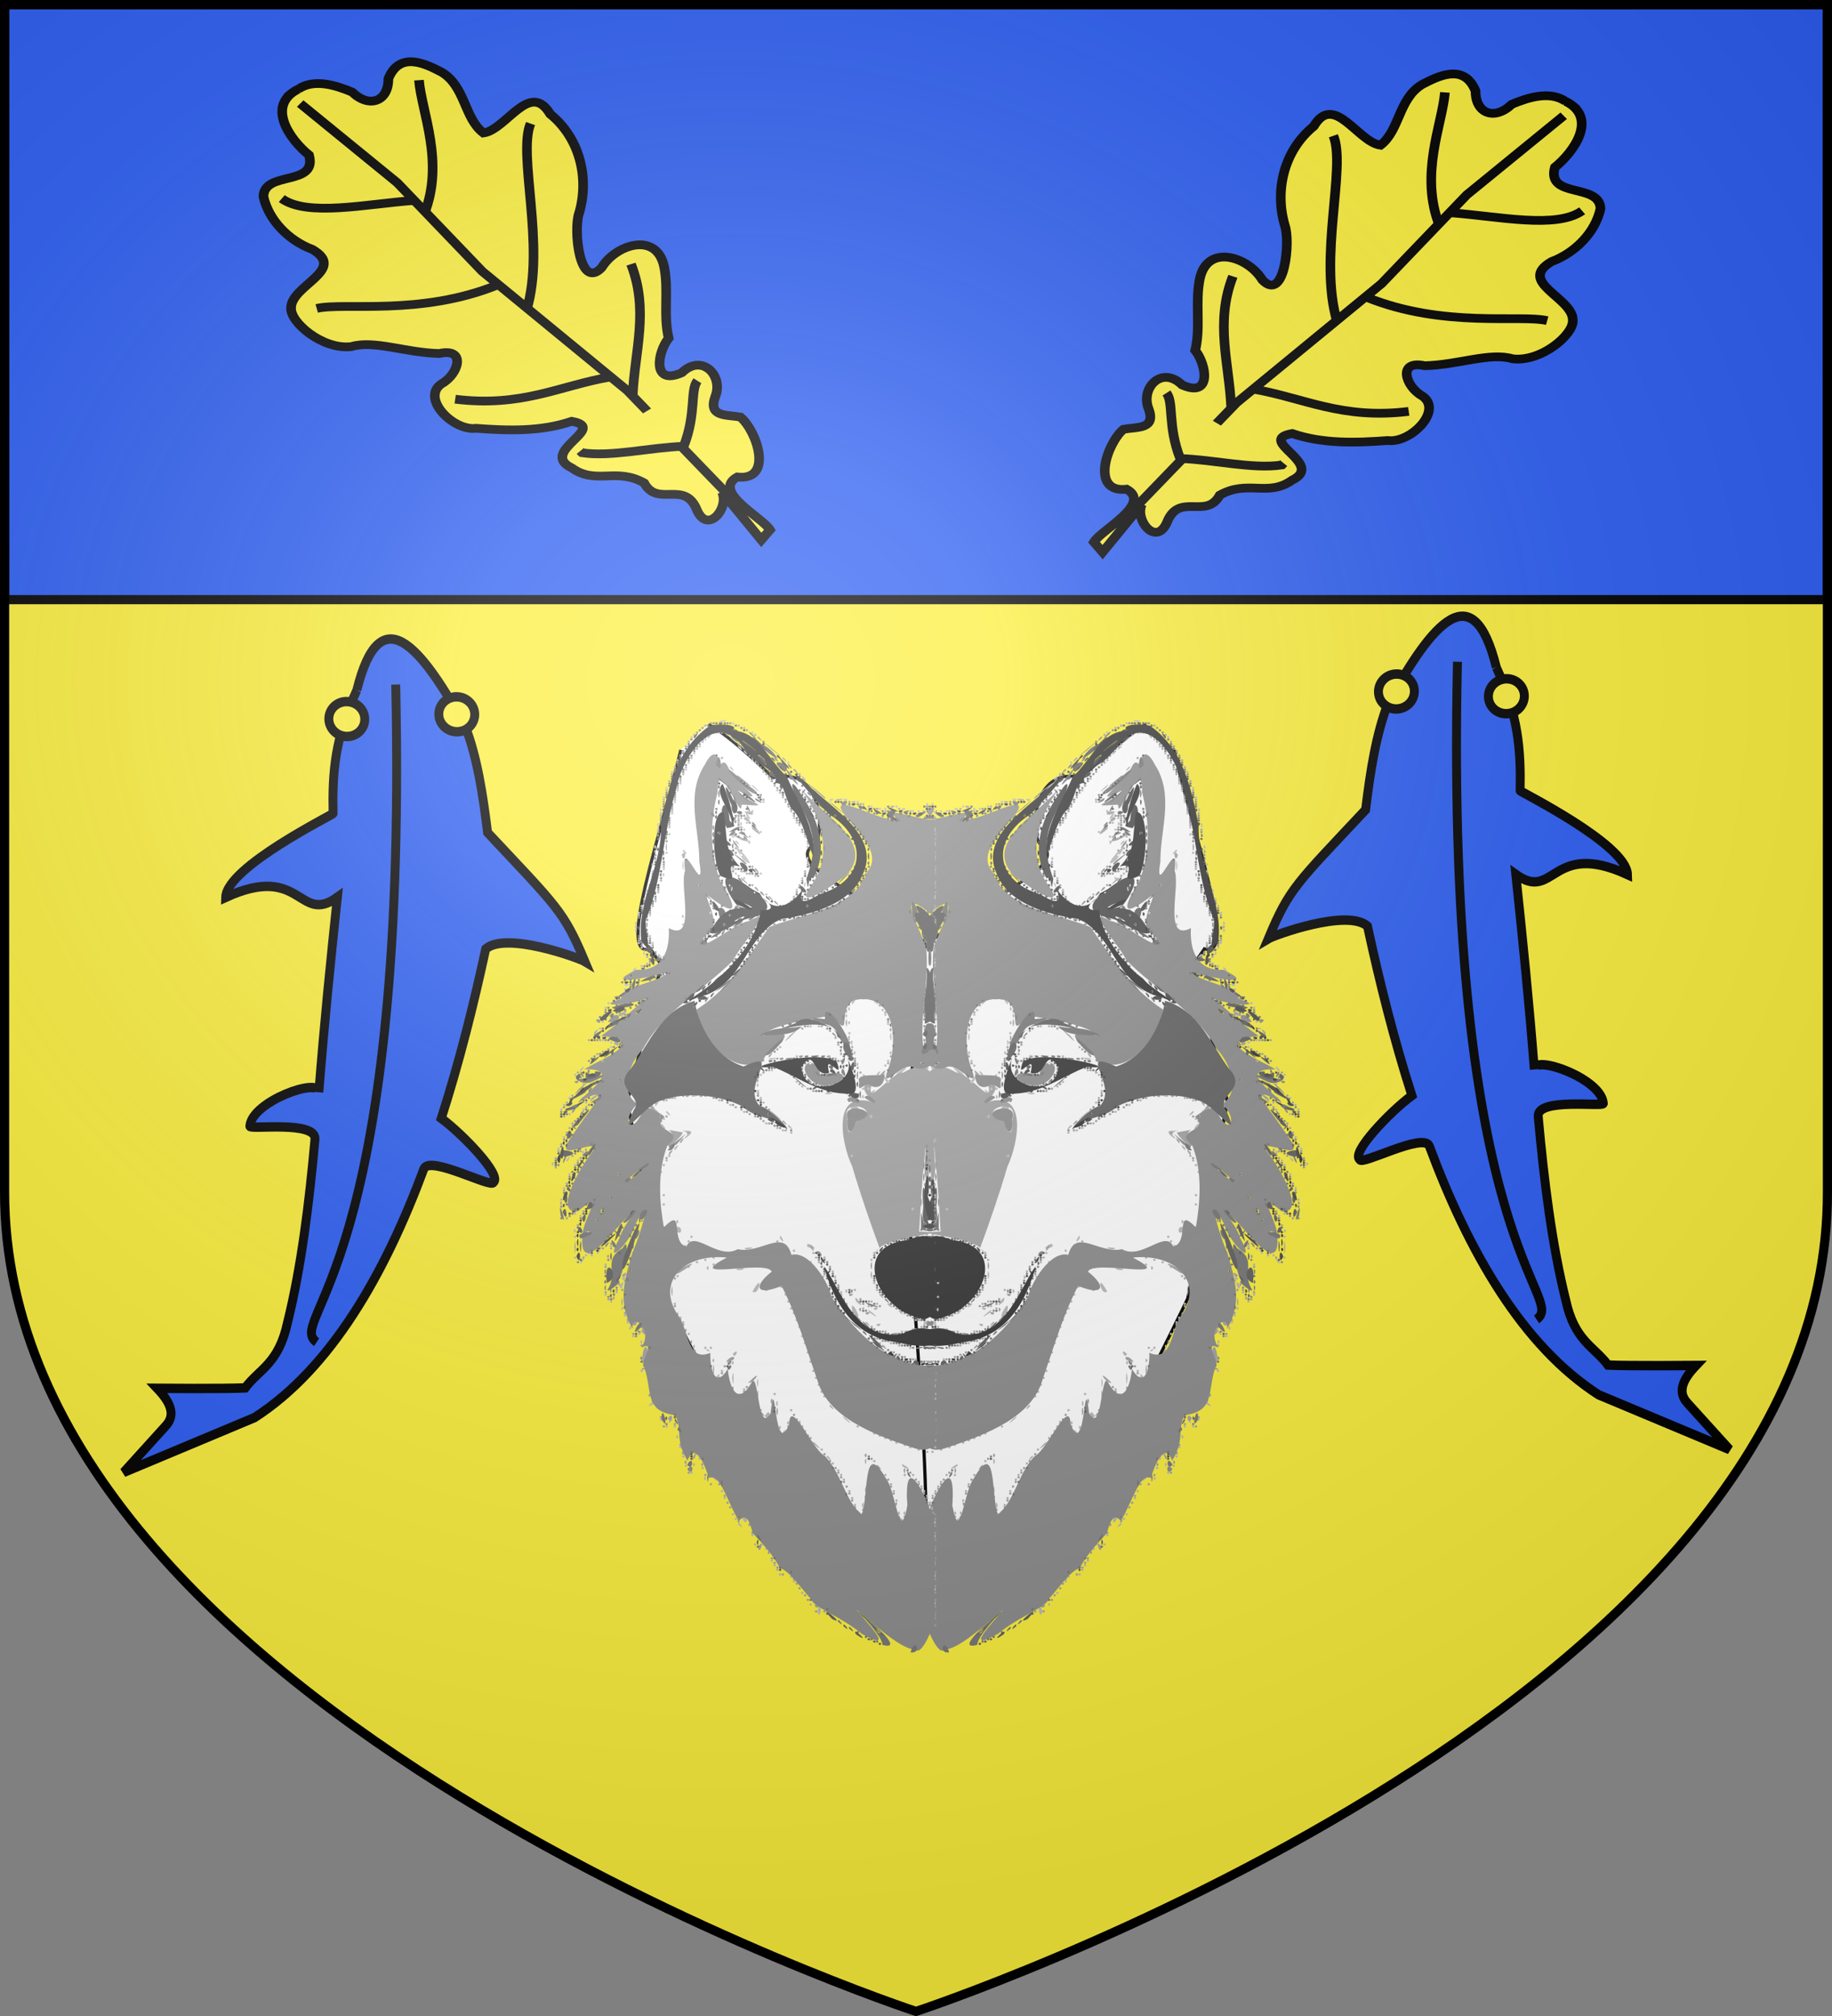 <svg height="660" width="600" version="1.0" xmlns:xlink="http://www.w3.org/1999/xlink" xmlns="http://www.w3.org/2000/svg"><rect width="100%" height="100%" fill="#808080" stroke="none"/><defs><radialGradient xlink:href="#a" id="g" gradientUnits="userSpaceOnUse" gradientTransform="matrix(1.551 0 0 1.35 -189.878 -29.442)" cx="276.81" cy="187.125" fx="276.81" fy="187.125" r="300"/><linearGradient id="a"><stop style="stop-color:white;stop-opacity:.314" offset="0"/><stop offset=".19" style="stop-color:white;stop-opacity:.251"/><stop style="stop-color:#6b6b6b;stop-opacity:.125" offset=".6"/><stop style="stop-color:black;stop-opacity:.125" offset="1"/></linearGradient></defs><g style="display:inline"><path style="display:inline;fill:#fcef3c;fill-opacity:1;fill-rule:evenodd;stroke:none" d="M-.057-.09v388.47C7.525 528.996 177.348 614.71 300 658.5c121.983-44.183 295.259-133.998 299.88-270.12V-.09Z"/><path style="display:inline;fill:#2b5df2;fill-opacity:1;stroke:#000;stroke-width:3" d="M598.5 196.313V1.5H1.5v194.813z"/></g><g style="display:inline"><g style="fill:#fcef3c;stroke:#000;stroke-width:3.32" id="b"><path style="fill:#fcef3c;fill-opacity:1;fill-rule:evenodd;stroke:#000;stroke-width:3.32;stroke-linecap:butt;stroke-linejoin:miter;stroke-miterlimit:4;stroke-dasharray:none;stroke-opacity:1" d="M713.92 106.309c-12.44-2.796-14.853 12.412-13.806 21.256-5.796 11.033-15.447-5.96-22.236 1.36-4.576 7.796-4.69 18.17-.729 26.288 3.827 13.902-14.63 5.335-20.279 11.766-3.882 3.794-2.551 19.147 5.746 24.806 7.578 3.268 12.455 14.158 20.932 22.106 8.695 4.618-.335 10.382-6.967 9.181-9.092-.854-9.098 16.144-2.393 20.586 7.653 8.01 15.91 15.875 26.423 19.9 7.982 10.482-16.378.842-11.769 13.297 1.892 10.446 11.648 9.913 14.885 20.846-2.809 10.181 11.436 8.35 6.719 19.93-3.335 9.393 9.05 6.707 11.065.524l-1.962 22.625 4.8-.89c1.181-5.244-5.442-24.364 4.906-22.54 8.388 9.574 16.706-8.525 15.962-16.34-2.963-3.904-8.458-7.41-1.359-11.575 7.507-4.028 7.64-15.456-2.558-14.483-11.23-3.091-1.056-11.46 5.328-12.846 4.455-7.952 12.319-13.69 17.008-21.602 6.786-11.726-7.075-17.223-16.526-13.826-11.66 1.48 2.603-17.569 7.993-20.689 11.382-7.516 19.18-21.007 17.588-34.844 3.38-14.408-15.316-5.623-22.013-9.912-1.215-8.713 7.131-17.366 4.607-26.853-1.873-5.452-5.148-15.877-15.408-10.377-5.703 6.497-12.464 4.17-12.734-4.512-2.47-5.64-6.336-12.64-13.223-13.182z" transform="matrix(.71 -.571 .63 .643 -476.235 368.509)"/><path style="fill:#fcef3c;stroke:#000;stroke-width:3.32;stroke-linecap:butt;stroke-linejoin:miter;stroke-miterlimit:4;stroke-dasharray:none;stroke-opacity:1" d="m722.383 319.14.351-51.573-7.31-67.156.457-44.772-5.025-44.77" transform="matrix(.71 -.571 .63 .643 -476.235 368.509)"/><path style="fill:#fcef3c;stroke:#000;stroke-width:3.32;stroke-linecap:butt;stroke-linejoin:miter;stroke-miterlimit:4;stroke-dasharray:none;stroke-opacity:1" d="M743.292 280.816c-4.37 1.02-8.452 9.061-20.101 15.533-9.04-7.47-21.36-13.464-27.868-21.472v-.914M723.19 269.852c11.374-11.786 25.449-20.195 32.437-37.462M721.82 259.8c-15.228-9.109-30.456-11.485-45.685-29.237M717.252 221.426c20.962-13.759 36.834-46.313 47.969-52.081M715.881 207.72c-27.793-8.775-44.004-30.382-52.537-34.72M714.968 170.715c18.33-9.98 25.064-29.614 32.436-39.288M715.424 164.32c-13.318-9.983-31.308-19.499-33.35-30.61" transform="matrix(.71 -.571 .63 .643 -476.235 368.509)"/></g><use xlink:href="#b" width="100%" height="100%" transform="matrix(-1 0 0 1 610.449 3.998)"/><g style="display:inline;stroke-width:.988" transform="matrix(1.064 0 0 .963 -120.792 -38.318)"><path style="fill:#fff;stroke:#000;stroke-width:.988px;stroke-linecap:butt;stroke-linejoin:miter;stroke-opacity:1" d="M331.6 286.053c6.82 3.932 19.89 18.119 19.89 18.119 15.557-4.446 15.957 20.167 12.571 22.701-15.231 11.399 61.8 32.425 36.923 58.207 9.914 47.599-2.249 118.752-1.612 181.668l-46.966-11.032s-33.594-73.884-33.594-74.67c0-.787-12.196-66.665-12.196-66.665l10.491-46.557-3.41-5.503c-10.575 4.132 3.747-40.204 9.377-67.619" id="c"/><use xlink:href="#c" width="100%" height="100%" transform="matrix(-1 0 0 1 797.968 0)" style="stroke-width:.988"/><g transform="translate(-386.284 -33.051)" style="stroke-width:.988"><use xlink:href="#d" width="100%" height="100%" transform="matrix(-2.417 0 0 2.229 1044.493 268.248)" style="display:inline;stroke-width:1.609"/><g transform="matrix(2.417 0 0 2.229 527.563 268.248)" style="stroke-width:1.609"><g id="d" style="stroke-width:1.609"><path style="fill:#b9b9b9;fill-opacity:1;stroke-width:1.609" d="M278.217 192.318c.376-.973.322.944 0 0zm-14.816-.726c.82-2.043.278 2.337 0 0zm-1.059-.861c.45-.633.45.633 0 0zm15.875-.177c.376-.972.322.944 0 0zm-16.933-1.587c.45-.633.45.633 0 0zm16.933-.53c.376-.972.322.944 0 0zm-17.991-1.234c.45-.633.45.633 0 0zm-.353-.706c.45-.632.45.633 0 0zm18.344-.176c.376-.973.322.944 0 0zm-19.755-.176c.45-.633.45.633 0 0zm-.353-.706c.45-.633.45.633 0 0zm-.353-.705c.45-.633.45.632 0 0zm20.489-.383c.343-1.25.22 1.532 0 0zm-20.842-.323c.451-.633.451.633 0 0zm20.814-1.587c.376-.973.322.943 0 0zm-21.52-.177c.451-.633.451.633 0 0zm-1.41-.705c.45-.633.45.632 0 0zm1.058 0c.45-.633.45.632 0 0zm21.872-1.235c.376-.973.322.943 0 0zm-23.283-.177c.45-.632.45.633 0 0zm-1.621-1.642c-.136-.932 1.178 1.31 0 0zm24.904-.298c.376-.973.322.944 0 0zm-24.341-.55c.775-1.276.668 1.715 0 0zm20.108.197c.376-.972.322.944 0 0zm-21.167-.176c.45-.633.45.633 0 0zm-.353-.705c.451-.633.451.632 0 0zm21.167-.177c.376-.973.322.944 0 0zm.706 0c.376-.973.322.944 0 0zm-5.998-.176c.451-.633.451.633 0 0zm9.525-.53c.376-.972.322.944 0 0zm-8.791-.558c.343-1.25.22 1.531 0 0zm-1.086.03c.45-.633.45.632 0 0zm9.525-.353c.45-.633.45.632 0 0zm-4.234-.353c.451-.633.451.633 0 0zm-21.872-.353c.45-.633.45.633 0 0zm16.228 0c.45-.633.45.633 0 0zm9.525-.353c.45-.633.45.633 0 0zm-7.706-.882c.265-1.95.265 1.95 0 0zm-18.4.177c.451-.633.451.633 0 0zm16.228 0c.45-.633.45.633 0 0zm5.645 0c.45-.633.45.633 0 0zm3.88 0c.45-.633.45.633 0 0zm-.353-.706c.451-.633.451.633 0 0zm-3.88-.353c.45-.632.45.633 0 0zm3.528-.352c.45-.633.45.632 0 0zm-27.164-.53c.376-.972.322.944 0 0zm1.2-.054c-.135-.932 1.179 1.31 0 0zm16.439.23c.45-.632.45.634 0 0zm-.353-.705c.45-.632.45.633 0 0zm5.644 0c.45-.632.45.633 0 0zm2.47 0c.45-.633.45.633 0 0zm1.058 0c.45-.632.45.633 0 0zm-28.222-.352c.45-.633.45.632 0 0zm18.697-.353c.45-.633.45.633 0 0zm-17.286-.353c.45-.633.45.633 0 0zm25.753-.176c-.91-1.286 1.939 1.127 0 0zm-27.87-.177c.45-.633.45.633 0 0zm1.059-.176c.375-.973.321.943 0 0zm17.638-.177c.451-.632.451.633 0 0zm4.262-.382c.343-1.25.219 1.532 0 0zm1.03.03c.45-.633.45.632 0 0zm-22.225-.353c.45-.633.45.633 0 0zm16.37-.231c-.135-.932 1.179 1.31 0 0zm-18.487-.122c.451-.633.451.633 0 0zm1.764-.353c.451-.632.451.633 0 0zm29.986-.352c.451-.633.451.632 0 0zm-14.11-.353c.45-.633.45.633 0 0zm12.347 0c.45-.633.45.633 0 0zm-30.34-.353c.451-.633.451.633 0 0zm29.281 0c.45-.633.45.633 0 0zm3.175 0c.45-.633.45.633 0 0zm-3.88-.353c.45-.633.45.633 0 0zm-1.059-.353c.451-.632.45.633 0 0zm-.705-.352c.45-.633.45.632 0 0zm5.644 0c.45-.633.45.632 0 0zm-32.808-.53c.376-.972.322.944 0 0zm16.933.177c.45-.633.45.633 0 0zm9.525 0c.45-.633.45.633 0 0zm-.705-.353c.45-.633.45.633 0 0zm-12.171-.53c1.107-1.317-.303 1.275 0 0zm11.465.177c.45-.632.45.633 0 0zm7.761 0c.45-.632.45.633 0 0zm-16.58-.352c.45-.633.45.632 0 0zm-3.175-.53c.376-.973.322.944 0 0zm-14.464-.176c.45-.633.45.633 0 0zm1.058 0c.45-.633.45.633 0 0zm16.228 0c.45-.633.45.633 0 0zm7.055 0c.451-.633.451.633 0 0zm9.878 0c.45-.633.45.633 0 0zm-18.697-.53c.376-.972.322.944 0 0zm-14.993-.352c1.107-1.318-.303 1.274 0 0zm16.404.176c.45-.632.45.633 0 0zm5.952-.44c-1-1.573 2.007 2.017 0 0zm-23.59.088c.45-.633.45.632 0 0zm34.924 0c.45-.633.45.632 0 0zm-21.52-.509c.854-1.834.807 1.24 0 0zm21.52-.55c.45-.633.45.633 0 0zm-22.225-.352c.45-.633.45.632 0 0zm3.88 0c.451-.633.451.632 0 0zm-16.933-.353c.451-.633.451.633 0 0zm22.015-.231c-.135-.932 1.179 1.31 0 0zm-23.073-.079c2.126-2.543.678.237 0 0zm16.256-.425c.343-1.251.219 1.531 0 0zm20.08-.676c.45-.633.45.632 0 0zm-25.4-.315c1.502-1.28.853.639 0 0zm11.29-.038c.45-.633.45.633 0 0zm-6.35-.353c.45-.633.45.633 0 0zm20.46 0c.45-.633.45.633 0 0zm-14.464-.353c.451-.632.451.633 0 0zm-9.877-.352c.45-.633.45.632 0 0zm1.832-1.059c.265-2.008.145 2.28 0 0zm22.51.53c.375-.974.321.943 0 0zm-25.665-1.235c.287-2.713.157 3.01 0 0zm10.848 1.058c.45-.633.45.633 0 0zm14.816-.706c.45-.632.45.633 0 0zm-27.693-.529c1.107-1.318-.303 1.275 0 0zm12.524.177c.45-.633.45.632 0 0zm15.17-.706c.45-.633.45.633 0 0zm-37.395-.353c.45-.632.45.633 0 0zm10.23 0c.451-.632.45.633 0 0zm11.642 0c.45-.632.45.633 0 0zm-10.23-1.234c.375-.973.321.943 0 0zm-2.47-.353c.376-.973.322.943 0 0zm12.347.176c.45-.633.45.633 0 0zm13.406-.353c.45-.632.45.633 0 0zm-23.107-.882c1.082-1.134.111 1.216 0 0zm9.348-.176c.451-.633.451.633 0 0zm-14.463-.882c.375-.973.322.944 0 0zm1.41.177c.451-.633.451.632 0 0zm.706 0c.45-.633.45.632 0 0zm25.4 0c.45-.633.45.632 0 0zm-1.41-.353c.45-.633.45.633 0 0zm-32.81-.53c.377-.972.323.944 0 0zm20.815.177c.45-.633.45.633 0 0zm9.525 0c.45-.633.45.633 0 0zm1.41 0c.451-.633.451.633 0 0zm-32.808-1.058c.451-.633.451.632 0 0zm21.52 0c.45-.633.45.632 0 0zm-20.638-.53c1.107-1.317-.303 1.275 0 0zm6.174.177c.45-.633.45.633 0 0zm25.047-.353c.45-.633.45.633 0 0zm2.117 0c.45-.633.45.633 0 0zm-34.572-.53c.376-.972.322.944 0 0zm35.983.177c.45-.632.45.633 0 0zm-14.464-.352c.45-.633.45.632 0 0zm15.522 0c.451-.633.451.632 0 0zm-6.913-.584c-.162-.951 1.253 1.342 0 0zm1.386.172c1.082-.416.115.795 0 0zm7.291.059c.45-.633.45.633 0 0zm-39.158-.353c.45-.633.45.633 0 0zm7.055 0c.451-.633.451.633 0 0zm30.81-.059c1.081-.416.114.795 0 0zm-16.346-.294c.451-.633.451.633 0 0zm15.17 0c.45-.633.45.633 0 0zm-29.986-.353c.45-.632.45.633 0 0zm-7.056-.352c.45-.633.45.632 0 0zm29.171-.455c-.598-3.29 1.94 2.62 0 0zm2.181.014c-1.013-1.476 2.32 1.94 0 0zm-9.832.088c.45-.633.45.633 0 0zm13.548-.231c-.136-.932 1.178 1.31 0 0zm4.796-.298c.376-.973.322.943 0 0zm-40.217-.177c.451-.632.45.633 0 0zm21.52 0c.45-.632.45.633 0 0zm9.172 0c.45-.632.45.633 0 0zm1.529-.058c1.081-.416.114.794 0 0zm-.823-.294c.45-.633.45.632 0 0zm2.612-.231c-.162-.952 1.252 1.342 0 0zm-27.307-.122c.45-.633.45.633 0 0zm21.872 0c.451-.633.451.633 0 0zm1.411-.353c-.657-1.921 1.712 1.875 0 0zm2.47.353c.45-.633.45.633 0 0zm-33.867-.353c.45-.633.45.633 0 0zm22.578 0c.45-.633.45.633 0 0zm10.583 0c.451-.633.451.633 0 0zm1.201-.936c-.162-.952 1.252 1.341 0 0zm7.266.23c.45-.632.45.633 0 0zm-42.333-.352c.45-.633.45.632 0 0zm22.93 0c.45-.633.45.632 0 0zm5.645 0c.45-.633.45.632 0 0zm-27.164-.353c.45-.633.45.633 0 0zm17.491-.13c1.52-3.318.807.901 0 0zm11.084.13c.45-.633.45.633 0 0zm.705-.176c.376-.973.322.943 0 0zm-10.23-.177c.45-.633.45.633 0 0zm11.289 0c.45-.633.45.633 0 0zm2.822 0c.45-.633.45.633 0 0zm-32.583-.705c1.004-1.71.071 1.765 0 0zm20.236.176c-.91-1.285 1.94 1.127 0 0zm5.644-.53c.45-.632.45.634 0 0zm6.35 0c.45-.632.45.634 0 0zm8.114 0c.45-.632.45.634 0 0zm-40.1-.764c1.083-.415.116.795 0 0zm25.46-.117c1.107-1.318-.303 1.274 0 0zm1.587 0c.376-.973.322.943 0 0zm4.642-.353c.265-1.95.265 1.95 0 0zm-24.75.176c.45-.632.45.633 0 0zm17.992-.352c.45-.633.45.632 0 0zm1.763-.353c.451-.633.451.633 0 0zm-15.875-.53c.376-.972.322.944 0 0zm3.793.12c2.195-.35.027.61 0 0zm4.674.057c.45-.633.45.633 0 0zm-10.936-.353c.45-.633.45.633 0 0zm9.812-.064c2.17-.354-.656.682 0 0zm6.063.064c.45-.633.45.633 0 0zm-26.458-.353c.45-.632.45.633 0 0zm13.758 0c.45-.632.45.633 0 0zm-16.757-.529c1.107-1.318-.303 1.275 0 0zm14.64.177c.451-.633.451.632 0 0zm14.464 0c.45-.633.45.632 0 0zm1.059 0c.45-.633.45.632 0 0zm-14.464-.353c.45-.633.45.633 0 0zm21.166 0c.451-.633.451.633 0 0zm-37.747-.353c.45-.633.45.633 0 0zm17.639 0c.45-.633.45.633 0 0zm1.764 0c.45-.633.45.633 0 0zm11.289 0c.45-.633.45.633 0 0zm1.058 0c.45-.633.45.633 0 0zm-30.339-.353c.45-.632.45.633 0 0zm.706 0c.45-.632.45.633 0 0zm25.209-.2c-.564-1.928 1.231 1.402 0 0zm-24.327-.329c1.107-1.318-.303 1.275 0 0zm27.34.177c.45-.633.45.632 0 0zm7.761 0c.45-.633.45.632 0 0zm-10.23-.353c.45-.633.45.633 0 0zm-10.937-.353c.451-.633.451.633 0 0zm4.851-.057c2.195-.35.028.61 0 0zm7.975-.202c-.335-1.354 2.247 1.198 0 0zm-25.173-.094c.45-.633.45.633 0 0zm9.29-.059c1.082-.415.115.795 0 0zm2.142-.172c-.162-.95 1.252 1.342 0 0zm8.441.172c1.082-.415.115.795 0 0zm2.352.06c.45-.634.45.632 0 0zm-12.347-.706c.45-.633.45.632 0 0zm11.289 0c.45-.633.45.632 0 0zm.552-.426c-.234-1.48.985 1.518 0 0zm14.97.073c.45-.633.45.633 0 0zm-41.275-.353c.45-.633.45.633 0 0zm14.817 0c.45-.633.45.633 0 0zm29.986-.353c.45-.632.45.633 0 0zm-44.803-.529c.376-.973.322.944 0 0zm12.728-.264c1.151-1.392 1.426 1.723 0 0zm-1.439-.265c.45-.633.45.633 0 0zm1.764-.882c.376-.973.322.943 0 0zm-12.347-.882c.45-.633.45.633 0 0zm-.706-.353c.45-.632.45.633 0 0zm43.039-.705c.45-.633.45.633 0 0zm-31.75-.706c.45-.633.45.633 0 0zm34.6-.382c.343-1.25.22 1.531 0 0zm-47.653-.323c.45-.633.45.632 0 0zm13.053-.706c.45-.633.45.633 0 0zm34.572 0c.45-.633.45.633 0 0zm-47.272-1.058c.45-.633.45.633 0 0zm37.747 0c.45-.633.45.633 0 0zm9.525-.53c.376-.972.322.944 0 0zm-35.278-.529c.451-.632.451.633 0 0zm-11.288-1.058c.45-.633.45.633 0 0zm11.641-.353c.45-.632.45.633 0 0zm-13.758-1.234c.376-.973.322.943 0 0zm2.822.176c.45-.633.45.633 0 0zm11.289 0c.45-.633.45.633 0 0zm-12.17-.882c1.106-1.318-.304 1.275 0 0zm1.234.176c.45-.632.45.633 0 0zm11.289 0c.45-.632.45.633 0 0zm.353-.705c.45-.633.45.633 0 0zm23.283 0c.45-.633.45.633 0 0zm-34.22-.53c.376-.972.322.944 0 0zm-3.175-.528c.451-.633.451.632 0 0zm14.993-.177c1.108-1.318-.302 1.275 0 0zM278.041 120c1.082-1.134.111 1.215 0 0zm-47.096-.53c.45-.632.45.633 0 0zm15.83-.264c.342-1.038-2.416-.924.447-.69.573.41-1.537 1.835-.447.69zm13.098-.44c.45-.634.45.632 0 0zm-1.059-.354c.451-.632.451.633 0 0zm-15.36-.552c-.446-1.578 1.539 1.373 0 0zm14.655.2c.45-.633.45.632 0 0zm1.554-.231c-.162-.952 1.252 1.342 0 0zm-2.965-.475c.45-.633.45.633 0 0zm-13.053-.706c.45-.632.45.633 0 0zm14.254-.617c-2.324-2.623 2.945 2.697 0 0zm10.793.617c.45-.632.45.633 0 0zm1.411-.352c.451-.633.451.632 0 0zm-38.452-.353c.45-.633.45.633 0 0zm12.49-.231c-.163-.951 1.252 1.342 0 0zm-1.728-.294c.365-.813 1.472 1.228 0 0zm11.463.172c.45-.633.45.633 0 0zm-23.284-.353c.45-.632.45.633 0 0zm2.822 0c.451-.632.451.633 0 0zm34.22-.155c.258-1.752 2.352 1.517 0 0zm1.764-.197c.45-.633.45.632 0 0zm-38.453-.353c.45-.633.45.633 0 0zm11.818-.177c1.107-1.318-.303 1.275 0 0zm9.349.177c.45-.633.45.633 0 0zm-18.345-.353c.45-.633.45.633 0 0zm22.578 0c.45-.633.45.633 0 0zm14.111 0c.45-.633.45.633 0 0zm-26.458-.353c.45-.633.45.633 0 0zm6.703 0c.45-.633.45.633 0 0zm16.933 0c.45-.633.45.633 0 0zm-35.983-.353c.45-.632.45.633 0 0zm13.405 0c.45-.632.45.633 0 0zm10.936 0c.45-.632.45.633 0 0zm13.053-.176c.376-.973.322.944 0 0zm-21.586-.24c2.17-.355-.655.681 0 0zm-11.928-.29c.45-.632.45.634 0 0zm28.84-.056c2.195-.35.027.61 0 0zm5.909-.12c1.107-1.317-.303 1.275 0 0zm-14.64-.176c.45-.633.45.633 0 0zm13.405-.353c.45-.633.45.633 0 0zm.706 0c.45-.633.45.633 0 0zm-14.112-.529c.376-.973.322.944 0 0zm5.645.177c.45-.633.45.632 0 0zm-27.87-.353c.451-.633.451.633 0 0zm27.164-.353c.451-.633.45.633 0 0zm11.451-.2c-.563-1.928 1.232 1.402 0 0zm-2.841-.737c-.162-.95 1.252 1.342 0 0zm4.443-.474c3.178-2.604-1.938 2.766 0 0zm-41.275.353c.45-.633.45.632 0 0zm23.636 0c.45-.633.45.632 0 0zm14.993-.177c1.107-1.318-.303 1.275 0 0zm-11.675-.407c-.162-.951 1.252 1.342 0 0zm-26.072-.298c1.107-1.318-.303 1.274 0 0zm24.165.176c.45-.633.451.633 0 0zm18.698-.353c.45-.633.45.633 0 0zm1.763 0c.451-.633.451.633 0 0zm-9.525-.529c.376-.973.322.944 0 0zm3.528.177c.45-.633.45.632 0 0zm-5.644-.706c.45-.633.45.633 0 0zm5.997 0c.45-.633.45.633 0 0zm-14.883-.417c2.17-.354-.655.682 0 0zm20.908-.318c.343-1.25.22 1.531 0 0zm-17.667.03c.451-.633.451.632 0 0zm7.409-.53c.376-.973.322.944 0 0zm4.586 0c.376-.973.322.944 0 0zm-35.63-.882c.45-.633.45.633 0 0zm21.519 0c.45-.633.45.633 0 0zm9.2-.735c.343-1.25.22 1.532 0 0zm-30.72.03c.45-.633.45.633 0 0zm-1.058-.353c.45-.633.45.633 0 0zm36.744-.53c.265-1.95.265 1.951 0 0zm-5.347-.528c.45-.633.45.632 0 0zm-31.75-.706c.45-.633.45.633 0 0zm26.811-.353c.45-.632.45.633 0 0zm1.059 0c.45-.632.45.633 0 0zm3.88-.529c.376-.973.322.944 0 0zm4.939.177c.45-.633.45.632 0 0zm-36.336-.353c.45-.633.45.633 0 0zm31.044-.882c.376-.973.322.943 0 0zm-28.575-.177c.451-.632.451.633 0 0zm33.514 0c.45-.632.45.633 0 0zm-4.586-.882c.376-.972.322.944 0 0zm4.233.177c.451-.633.451.633 0 0zm-35.277-.353c.45-.633.45.633 0 0zm.352-.705c.451-.633.451.632 0 0zm31.221-.177c1.107-1.318-.303 1.275 0 0zm2.789-.054c-.162-.952 1.252 1.341 0 0zm-1.642-.532c2.195-.35.027.61 0 0zm-30.25-1.354c.45-.633.45.633 0 0zm.117-.765c1.081-.415.114.795 0 0zm1.117-2.234c1.107-1.318-.303 1.275 0 0zm.882-.529c.45-.633.45.633 0 0zm37.394-.529c.376-.973.322.943 0 0zm-35.135-1.113c-.162-.951 1.252 1.342 0 0zm-1.906-.298c.375-.973.322.943 0 0zm3.02-.104c1.334-1.757-.446 1.614 0 0zm-3.373-.778c.45-.633.45.633 0 0zm-.353-.706c.45-.632.45.633 0 0zm1.764 0c.45-.632.45.633 0 0zm-.353-1.058c.45-.633.45.633 0 0zm-1.764-.882c.376-.973.322.944 0 0zm0-1.058c.376-.973.322.943 0 0zm5.997.176c.451-.633.451.633 0 0zm0-1.235c.376-.972.322.944 0 0zm-4.233-.176c.45-.633.45.633 0 0zm-1.411-.353c.45-.633.45.633 0 0zm9.172 0c.45-.633.45.633 0 0zm28.575-.529c.376-.973.322.944 0 0zm-37.394-.53c.45-.632.45.634 0 0zm18.697-.352c.45-.633.45.633 0 0zm-16.933-.353c.45-.632.45.633 0 0zm-1.411-.352c.45-.633.45.632 0 0zm37.069-.383c.343-1.25.22 1.532 0 0zm-21.547-.323c.45-.633.45.633 0 0zm-15.17-.53c.376-.972.322.944 0 0zm19.05-.175c.451-.633.451.632 0 0zm17.667-1.088c.343-1.251.22 1.531 0 0zm-24.37-.676c.451-.633.451.632 0 0zm7.409 0c.45-.633.45.632 0 0zm-17.639-.53c.376-.972.322.944 0 0zm11.642.177c.45-.633.45.633 0 0zm-2.47-.353c.45-.633.45.633 0 0zm3.175 0c.45-.633.45.633 0 0zm-13.758-.353c.45-.632.45.633 0 0zm3.962-.882c.193-2.591.217 2.562 0 0zm32.021.706c.376-.973.322.943 0 0zm-34.572-.177c.45-.632.45.633 0 0zm8.82 0c.45-.632.45.633 0 0zm-10.231-.705c.45-.633.45.633 0 0zm11.755-.617c-3.058-5.415 2.796 2.313 0 0zm-.113-.794c-.451-.633-.451.633 0 0zm8.113.529c.376-.973.322.943 0 0zm16.256-.206c.343-1.25.22 1.532 0 0zm-34.247-.676c.45-.633.45.633 0 0zm2.26-.23c-.163-.952 1.251 1.341 0 0zm-3.671-.652c.376-.973.322.944 0 0zm19.402 0c.376-.973.322.944 0 0zm16.256-.558c.343-1.251.22 1.53 0 0zm-25.285-.202c-.136-.932 1.178 1.31 0 0zm1.621.055c.376-.973.322.943 0 0zm-2.117-.882c.451-.633.451.632 0 0zm2.117 0c.45-.633.45.632 0 0zm7.056 0c.45-.633.45.632 0 0zm-17.286-.353c.45-.633.45.633 0 0zm11.641-.353c.45-.633.45.633 0 0zm22.253-.382c.343-1.251.22 1.531 0 0zm-24.37.03c.451-.634.451.632 0 0zm-10.908-.736c.343-1.25.22 1.532 0 0zm1.384.383c.45-.633.45.632 0 0zm9.172-.53c.376-.973.322.944 0 0zm.705-.176c.451-.633.451.633 0 0zm6.35 0c.451-.633.451.633 0 0zm-7.055-.706c.45-.632.45.633 0 0zm.867-.2c-.563-1.928 1.232 1.402 0 0zm5.836.2c.45-.632.45.633 0 0zm-15.523-.705c.451-.633.451.633 0 0zm33.514-.177c.376-.972.322.944 0 0zm-34.925-.352c.376-.973.322.943 0 0zm11.642.176c.45-.633.45.633 0 0zm20.461 0c.45-.633.45.633 0 0zm.706 0c.45-.633.45.633 0 0zm-4.94-.353c.451-.633.451.633 0 0zm.706 0c.45-.633.45.633 0 0zm2.234-.059c1.082-.415.115.795 0 0zm-3.998-.294c.451-.632.451.633 0 0zm3.175 0c.451-.632.451.633 0 0zm-19.755-.352c.45-.633.45.632 0 0zm24.341 0c.451-.633.451.633 0 0zm-32.808-.353c.45-.633.45.633 0 0zm11.289 0c.45-.633.45.633 0 0zm11.994 0c.451-.633.451.633 0 0zm-3.41-.412c1.082-.415.115.795 0 0zm1.764 0c1.082-.415.115.795 0 0zm-23.048-.294c.45-.632.45.633 0 0zm1.764-1.058c.45-.633.45.633 0 0zm9.833-.44c-1.086-1.62 2.146 2.044 0 0zm2.867.44c.45-.633.45.633 0 0zm-14.111-.353c.45-.633.45.633 0 0zm1.764-.705c.45-.633.45.633 0 0zm11.289-.706c.45-.633.45.633 0 0zm4.376-.23c-.136-.933 1.178 1.309 0 0zm-16.724-.828c.451-.633.451.633 0 0zm1.764-.353c.45-.633.45.633 0 0zm5.787-.23c-.135-.933 1.179 1.308 0 0zm-5.434-.828c.45-.633.45.633 0 0zm12.7 0c.45-.633.45.633 0 0zm-4.586-.353c.45-.633.45.633 0 0zm-7.408-1.058c.45-.633.45.632 0 0zm5.787-.937c-.136-.932 1.178 1.31 0 0zm-5.082-.122c.45-.633.45.633 0 0zm.706-1.058c.45-.633.45.633 0 0zm-1.764-.353c.45-.633.45.633 0 0zm3.528-.705c.45-.633.45.632 0 0zm4.233 0c.45-.633.45.632 0 0zm-2.47-1.411c.451-.633.451.632 0 0zm-1.477-.418c2.17-.354-.655.683 0 0z" transform="translate(-170.784 -33.68)"/><path style="fill:#a3a3a3;fill-opacity:1;stroke-width:1.609" d="M278.217 193.906c.45-.633.45.633 0 0zm0-1.059c.45-.632.45.633 0 0zm-15.17-1.058c.451-.633.451.633 0 0zm1.06 0c.45-.633.45.633 0 0zm14.11 0c.45-.633.45.633 0 0zm-15.164-1.028c1.693-.647.082 1.235 0 0zm15.164.323c.45-.633.45.632 0 0zm-16.228-1.059c.451-.633.451.633 0 0zm16.228 0c.45-.633.45.633 0 0zm-16.58-.705c.45-.633.45.633 0 0zm16.58-.353c.45-.633.45.633 0 0zm-17.286-.706c.45-.632.45.633 0 0zm17.286-.352c.45-.633.45.632 0 0zm-17.639-.353c.451-.633.451.633 0 0zm-.352-.706c.45-.633.45.633 0 0zm17.991 0c.45-.633.45.633 0 0zm-19.403-.705c.451-.633.451.633 0 0zm.496-.584c-.136-.932 1.178 1.31 0 0zm18.907.23c.45-.632.45.634 0 0zm-20.108-.705c.45-.632.45.633 0 0zm-.353-.705c.45-.633.45.633 0 0zm-.353-.706c.451-.633.451.633 0 0zm20.814 0c.45-.633.45.633 0 0zm-21.166-.882c.375-.973.322.944 0 0zm-1.186-.882c1.004-1.709.07 1.766 0 0zm.833 0c.45-.632.45.633 0 0zm21.52 0c.45-.632.45.633 0 0zm0-1.058c.45-.633.45.633 0 0zm-23.284-1.058c.45-.633.45.633 0 0zm23.283 0c.45-.633.45.633 0 0zm-23.636-1.235c.376-.973.322.943 0 0zm23.636.176c.45-.632.45.633 0 0zm-4.464-.72c-.276-2.76 1.073 2.162 0 0zm-20.583.015c.45-.633.45.633 0 0zm25.047-.353c.45-.633.45.633 0 0zm-3.88-.353c.45-.633.45.633 0 0zm-20.461-.353c.45-.632.45.633 0 0zm14.581-.058c1.082-.416.115.794 0 0zm9.55-.172c-.162-.952 1.252 1.341 0 0zm-8.962-.475c.45-.633.45.633 0 0zm-16.933-.353c.45-.633.45.633 0 0zm15.875 0c.45-.633.45.633 0 0zm6.812-1.764c.234-4.063.146 3.988 0 0zm-1.52 1.235c.375-.973.321.943 0 0zm4.233.176c.45-.632.45.633 0 0zm-25.753-.352c.45-.633.45.632 0 0zm15.875-.353c.45-.633.45.633 0 0zm1.764-.53c.376-.972.322.944 0 0zm7.76.177c.452-.633.452.633 0 0zm-25.752-.353c.45-.633.45.633 0 0zm15.875-.353c.45-.632.45.633 0 0zm5.645 0c.45-.632.45.633 0 0zm3.88 0c.45-.632.45.633 0 0zm-.353-.705c.451-.633.451.633 0 0zm-9.525-.353c.451-.633.451.633 0 0zm5.645 0c.45-.633.45.633 0 0zm-22.93-.353c.45-.632.45.633 0 0zm1.058 0c.45-.632.45.633 0 0zm25.4 0c.45-.632.45.633 0 0zm-9.525-.352c.45-.633.45.632 0 0zm5.644-.353c.45-.633.45.633 0 0zm3.528 0c.45-.633.45.633 0 0zm-25.4-.353c.45-.633.45.633 0 0zm15.875 0c.45-.633.45.633 0 0zm-17.286-.353c.45-.633.45.633 0 0zm-2.117-.353c.45-.632.45.633 0 0zm19.05 0c.45-.632.45.633 0 0zm8.494-.382c.344-1.25.22 1.532 0 0zm.678.382c.45-.632.45.633 0 0zm-9.525-.705c.45-.633.45.633 0 0zm5.435-.231c-.163-.951 1.252 1.342 0 0zm-22.368-.298c.376-.973.322.943 0 0zm-2.117-.353c.376-.973.322.943 0 0zm1.059-.685c.836-2.16.17 1.041 0 0zm17.286.509c.45-.633.45.632 0 0zm5.291-.353c.451-.633.451.633 0 0zm-21.872-.353c.45-.633.45.633 0 0zm21.167-.176c.376-.973.322.943 0 0zm-23.284-.353c.376-.973.322.943 0 0zm17.992.176c.45-.633.45.633 0 0zm-1.103-1.499c-1.001-1.572 2.006 2.017 0 0zm-17.241.088c.45-.633.45.633 0 0zm16.227-1.411c.451-.633.451.633 0 0zm-3.527-.53c.376-.972.322.944 0 0zm.705.177c.45-.633.45.633 0 0zm2.117-.705c.45-.633.45.633 0 0zm-17.639-.353c.45-.633.45.633 0 0zm15.875 0c.45-.633.45.633 0 0zm-14.464-.353c.45-.633.45.633 0 0zm15.875 0c.45-.633.45.633 0 0zm-16.58-.882c.844-1.41.562 1.312 0 0zm12.464.118c1.082-.416.115.795 0 0zm3.763.059c.451-.633.451.632 0 0zm-17.286-.353c.45-.633.45.633 0 0zm12.843-.584c-.162-.951 1.252 1.342 0 0zm2.03-.298c.264-1.95.264 1.95 0 0zm2.06.529c.451-.633.451.633 0 0zm-2.794-2.146c.343-1.25.22 1.531 0 0zm-15.197.03c.45-.633.45.632 0 0zm13.474-1.059c.265-2.008.144 2.28 0 0zm-13.827.176c.376-.972.322.944 0 0zm11.995-.529c.45-.633.45.633 0 0zm-1.412-.529c.376-.973.322.944 0 0zm1.764-.176c.451-.633.451.633 0 0zm.353-.663c2.126-2.543.678.237 0 0zm-3.88-.748c.45-.633.45.632 0 0zm-.624-1.235c.192-2.592.217 2.561 0 0zm.976.53c.451-.634.451.632 0 0zm-9.944-.771c2.17-.354-.655.682 0 0zm10.297-.288c.45-.633.45.633 0 0zm-10.329-1.121c.26-3.834 1.346-.62.15.664zm10.682.447c.96-1.619 1.789-.163 0 0zm25.686-.096c2.17-.354-.655.682 0 0zm-2.05-.289c.45-.632.45.633 0 0zm-1.058-.352c.45-.633.45.632 0 0zm-26.811-.706c.429-1.673.7 1.755 0 0zm26.105.353c.45-.633.45.633 0 0zm-23.989-.491c-.937-.522.056-.365 0 0zm23.284.138c.45-.633.45.633 0 0zm-1.269-.936c-.136-.932 1.178 1.309 0 0zm6.56.23c.45-.632.45.633 0 0zm-37.394-.352c.45-.633.45.633 0 0zm6.35-.53c.376-.972.322.944 0 0zm24.341-.176c.451-.633.451.633 0 0zm-.705-.353c.45-.632.45.633 0 0zm-31.045-.705c.451-.633.451.633 0 0zm1.288-.342c.09-2.508.996 1.735 0 0zm5.415-.187c.376-.973.322.943 0 0zm25.047.176c.451-.633.451.633 0 0zm2.94-.059c1.082-.416.115.795 0 0zm1.294-.294c.45-.632.45.633 0 0zm-5.645-.352c.451-.633.451.632 0 0zm-30.444-.763c1.446-1.236.558 1.698 0 0zm6.455.41c.451-.633.451.633 0 0zm-7.055-.706c.45-.633.45.633 0 0zm6.703 0c.45-.633.45.633 0 0zm30.339 0c.45-.633.45.633 0 0zm-.706-.353c.45-.632.45.633 0 0zm-29.986-.529c.376-.973.322.944 0 0zm29.28.177c.451-.633.451.632 0 0zm-35.983-.353c.45-.633.45.633 0 0zm30.81-.059c1.081-.416.114.795 0 0zm-.824-.47c.376-.973.322.943 0 0zm4.586-.177c.451-.632.45.633 0 0zm-34.856-1.058c.264-2.008.144 2.28 0 0zm6.634.706c.45-.633.45.632 0 0zm25.047 0c.451-.633.451.632 0 0zm1.059 0c.45-.633.45.632 0 0zm-2.117-.353c.45-.633.45.633 0 0zm.706-.353c.45-.633.45.633 0 0zm-33.162-.353c.451-.633.451.633 0 0zm.706-.176c.376-.973.322.943 0 0zm29.28.176c.451-.633.451.633 0 0zm2.117 0c.45-.633.45.633 0 0zm-23.907-1.235c.193-2.591.217 2.562 0 0zm21.438.53c.45-.633.45.632 0 0zm1.176-.06c1.081-.415.114.796 0 0zm-31.162-.293c.45-.633.45.633 0 0zm1.41-.353c.451-.633.451.633 0 0zm.706 0c.451-.633.451.633 0 0zm-.352-.882c.375-.973.322.944 0 0zm27.869.177c.45-.633.45.632 0 0zm-27.164-.706c.45-.633.45.633 0 0zm6.35-.353c.45-.633.45.633 0 0zm-6.526-.529c1.081-1.134.111 1.216 0 0zm6.685-.38c1.2-1.008 4.006-2.44.572.083l-.362.112-.21-.196zm18.891.204c.45-.633.45.632 0 0zm6.053-1.235c.265-1.95.265 1.95 0 0zm-33.922.176c.45-.632.45.633 0 0zm28.575 0c.45-.632.45.633 0 0zm-31.398-1.41c.451-.634.451.632 0 0zm3.175-.177c.376-.973.322.943 0 0zm-4.137-1.411c.208-3.237.199 3.243 0 0zm1.668.882c.45-.633.45.632 0 0zm28.421-.779c-.234-1.479.985 1.518 0 0zm8.766-.015c-1.029-3.302-2.492-8.35-3.478-12.425-1.413-3.546-2.66-11.902 2.737-9.73-.445-.607-2.382-2.78-.208-3.021-.972 4.257 2.268-1.533 3.985-1.544 4.894-3.521 4.361 4.562 4.015 7.739-.633 2.368.712 8.781-.485 8.635.036-1.549-.564-8.434-.808-3.677-.37 3.844-.512 7.705-.716 11.56 5.383.163-4.65.71-5.291 2.898-1.06.968.107-.207.249-.435zm4.44-5.91c-.45-.632-.45.634 0 0zm-7.76-8.113c-.451-.633-.451.633 0 0zm.341-5.212c4.089-1.773-2.416-4.142-1.047-.15-.223 2.183.416 2.399 1.047.15zm.717-.433c-.45-.632-.45.633 0 0zm1.411-.352c-.45-.633-.45.633 0 0zm-.353-4.234c-.45-.632-.45.633 0 0zm2.47-1.058c-.45-.633-.45.633 0 0zm-36.69 25.4c.452-.633.452.633 0 0zm1.06 0c.45-.633.45.633 0 0zm0-.705c.45-.633.45.632 0 0zm-4.234-2.823c.45-.632.45.633 0 0zm-1.411-1.058c.45-.633.45.633 0 0zm46.947-.382c.343-1.251.22 1.531 0 0zm-44.83-.676c.45-.633.45.632 0 0zm44.802-.706c.45-.633.45.633 0 0zm-47.625-.53c.376-.972.322.944 0 0zm47.625-.881c.45-.633.45.633 0 0zm-47.272-1.058c.45-.633.45.632 0 0zm.353-1.059c.45-.633.45.633 0 0zm-1.411-2.47c.45-.632.45.634 0 0zm0-1.41c.45-.633.45.633 0 0zm3.175 0c.45-.633.45.633 0 0zm10.936 0c.45-.633.45.633 0 0zm-11.995-.353c.451-.633.451.633 0 0zm12.524-.53c1.107-1.317-.303 1.275 0 0zm-14.288-.176c.451-.632.451.633 0 0zm2.823 0c.45-.632.45.633 0 0zm.705-.176c.376-.973.322.943 0 0zm10.49-1.168c1.965-1.93-1.674-2.275 1.982-1.524.03.527-2.318 3.148-1.981 1.524zm-13.665.286c.45-.633.45.633 0 0zm15.346-.53c1.107-1.317-.303 1.275 0 0zm-14.64-1.234c.45-.633.45.633 0 0zm15.522 0c.45-.633.45.633 0 0zm12.347-.353c.45-.632.45.633 0 0zm-27.516-.352c.45-.633.45.632 0 0zm11.641 0c.45-.633.45.632 0 0zm-11.289-.706c.451-.633.45.633 0 0zm25.048 0c.45-.633.45.633 0 0zm1.906-.23c-.162-.952 1.252 1.341 0 0zM243.292 117c.45-.633.45.633 0 0zm13.053 0c.45-.633.45.633 0 0zm-25.4-.705c.45-.633.45.633 0 0zm13.053 0c.45-.633.45.633 0 0zm11.289 0c.45-.633.45.633 0 0zm-13.066-.72c-.8-3.704 2.066 2.497 0 0zm12.36.367c.45-.633.45.633 0 0zm-1.058-.706c.45-.632.45.633 0 0zm3.528 0c.45-.632.45.633 0 0zm-23.284-.352c.45-.633.45.632 0 0zm19.05 0c.45-.633.45.632 0 0zm-21.52-.706c.451-.633.451.633 0 0zm1.941-.53c1.107-1.317-.303 1.275 0 0zm1.5-.293c2.403-1.834-1.34 2.013 0 0zm8.907.47c.45-.633.45.633 0 0zm1.058-.352c.451-.633.451.632 0 0zm5.292 0c.45-.633.45.632 0 0zm-17.992-.353c.451-.633.451.633 0 0zm14.582-.06c1.081-.415.114.796 0 0zm1.764 0c1.081-.415.114.796 0 0zm7.29-.293c.451-.633.451.633 0 0zm7.056-.353c.45-.633.45.633 0 0zm-.706-.353c.451-.632.451.633 0 0zm-1.058-.705c.45-.633.45.633 0 0zm-5.292-.53c.376-.972.322.944 0 0zm14.817-.528c.45-.633.45.632 0 0zm.852-.226c.267-.476 1.338-1.658.287.258l-.287-.258zm-11.435-.127c.45-.633.45.633 0 0zm-27.164-.353c.45-.633.45.633 0 0zm23.636 0c.45-.633.45.633 0 0zm12.347 0c.45-.633.45.633 0 0zm-11.641-.353c.45-.633.45.633 0 0zm11.288-.353c.451-.632.451.633 0 0zm9.878-.352c.45-.633.45.632 0 0zm-5.997-.353c.45-.633.45.633 0 0zm-36.336-.353c.45-.633.45.633 0 0zm22.225-.353c.45-.633.45.633 0 0zm7.408 0c.45-.633.45.633 0 0zm2.47 0c.45-.633.45.633 0 0zm-10.76-.529c1.107-1.318-.303 1.275 0 0zm7.35.118c1.081-.416.114.794 0 0zm7.996.059c.45-.633.45.632 0 0zm-37.395-.353c.451-.633.451.633 0 0zm31.045 0c.45-.633.45.633 0 0zm-30.34-.353c.452-.633.452.633 0 0zm2.118 0c.45-.633.45.633 0 0zm20.108-.353c.45-.633.45.633 0 0zm9.525-.353c.45-.632.45.633 0 0zm-30.163-.529c.535-1.343 1.078 1.117 0 0zm28.399.177c.45-.633.45.632 0 0zm12.347-.177c.376-.973.322.944 0 0zm-44.097-.529c.45-.633.45.633 0 0zm1.411 0c.45-.633.45.633 0 0zm24.342-.705c2.974-3.122-2.171 2.967 0 0zm7.436.323c.343-1.251.22 1.531 0 0zm-1.792.03c.45-.634.45.632 0 0zm-29.28-.353c.45-.633.45.632 0 0zm-1.235-.53c1.107-1.318-.303 1.275 0 0zm29.81-.176c.45-.633.45.633 0 0zm7.76-.176c.377-.973.323.943 0 0zm5.645 0c.376-.973.322.943 0 0zm-16.933-.177c.45-.633.45.633 0 0zm.705-.353c.451-.632.451.633 0 0zm1.764 0c.451-.632.451.633 0 0zm3.231-.529c.264-1.95.265 1.95 0 0zm5.236-.176c.45-.633.45.633 0 0zm-35.278-.353c.45-.633.45.633 0 0zm1.12-.742c2.409-1.64-.056 1.095 0 0zm40.155.213c.376-.973.322.943 0 0zm-11.289-.706c.376-.973.322.944 0 0zm4.94.177c.45-.633.45.633 0 0zm-31.045-1.059c.45-.632.45.633 0 0zm30.339 0c.45-.632.45.633 0 0zm7.055-.352c.45-.633.45.632 0 0zm-40.04-.53c1.107-1.318-.303 1.275 0 0zm30.162-.176c.451-.633.451.633 0 0zm1.764 0c.451-.633.451.633 0 0zm8.114-3.351c.376-.973.322.943 0 0zm0-1.588c.45-.633.45.633 0 0zm-36.689-.353c.451-.632.451.633 0 0zm36.69-.705c.45-.633.45.633 0 0zm-36.69-.353c.451-.633.451.633 0 0zm2.117 0c.45-.633.45.633 0 0zm.706-.353c.45-.633.45.633 0 0zm33.894-.735c.343-1.25.22 1.532 0 0zm-36.011-.676c.45-.633.45.633 0 0zm11.642-.353c.45-.632.45.633 0 0zm-13.406-.352c.45-.633.45.632 0 0zm37.747-.706c.45-.633.45.633 0 0zm-38.1-1.411c.45-.633.45.633 0 0zm17.64-.353c.45-.633.45.633 0 0zm20.46-.353c.45-.632.45.633 0 0zm-22.578-.705c.451-.633.451.633 0 0zm-15.169-.353c.45-.633.45.633 0 0zm1.764-1.411c.45-.633.45.633 0 0zm35.983 0c.45-.633.45.633 0 0zm-18.344-.706c.45-.632.45.633 0 0zm-2.68-.583c-.162-.952 1.252 1.342 0 0zm3.033-.122c.45-.633.45.633 0 0zm-17.287-.706c.451-.633.451.633 0 0zm35.278 0c.45-.633.45.633 0 0zm0-.705c.45-.633.45.633 0 0zm-36.336-.353c.45-.633.45.633 0 0zm13.053 0c.45-.633.45.633 0 0zm5.997 0c.45-.633.45.633 0 0zm-17.639-.706c.45-.632.45.633 0 0zm9.878-.705c.45-.633.45.633 0 0zm1.058-.353c.451-.633.451.633 0 0zm23.99 0c.45-.633.45.633 0 0zm-24.695-.353c.45-.632.45.633 0 0zm8.114 0c.45-.633.45.633 0 0zm-8.82-.353c.45-.632.45.633 0 0zm-9.172-.352c.45-.633.45.633 0 0zm11.289 0c.45-.633.45.633 0 0zm23.283 0c.45-.633.45.633 0 0zm-16.228-.706c.451-.633.451.633 0 0zm-15.875-1.079c.788-1.403.394 1.714 0 0zm-3.527-.508c.376-.973.322.943 0 0zm35.63.176c.45-.633.45.633 0 0zm-34.164-.882c.265-1.95.265 1.95 0 0zm9.47.53c.45-.633.45.632 0 0zm-.706-.353c.45-.633.45.632 0 0zm.988-1.217c-3.976-2.41 3.394 1.104 0 0zm8.184.51c.451-.632.451.634 0 0zm16.228-.705c.45-.632.45.633 0 0zm-23.09-1.51c-.634-2.295 2.44 2.609 0 0zm23.09.805c.45-.633.45.633 0 0zm-16.933-.353c.45-.633.45.633 0 0zm-18.345-.353c.451-.633.451.633 0 0zm10.584-.352c.45-.633.45.632 0 0zm-9.172-.353c.45-.633.45.633 0 0zm16.58 0c.45-.633.45.633 0 0zm-7.761-.353c.45-.633.45.633 0 0zm.882-.53c.109-1.246 1.56 1.261 0 0zm24.193-.205c.343-1.25.22 1.531 0 0zm-25.075.03c.45-.633.45.632 0 0zm-9.878-.706c.45-.633.45.633 0 0zm10.796-.234c1.474-.539 1.517 1.167 0 0zm15.663.234c.45-.633.45.633 0 0zm-25.048-.353c.451-.633.451.633 0 0zm15.17 0c.45-.633.45.633 0 0zm11.994 0c.45-.633.45.633 0 0zm3.175 0c.45-.633.45.633 0 0zm2.822 0c.451-.633.451.633 0 0zm-10.113-.412c1.082-.415.115.795 0 0zm5.88.06c.45-.634.45.632 0 0zm-14.111-.353c.45-.633.45.632 0 0zm10.23 0c.451-.633.451.632 0 0zm2.94-.06c1.082-.415.115.795 0 0zm4.469.06c.45-.633.45.632 0 0zm-8.114-.353c.45-.633.45.633 0 0zm-9.878-.353c.45-.633.45.633 0 0zm8.584-.059c1.082-.416.115.795 0 0zm-24.106-.294c.45-.633.45.633 0 0zm1.411 0c.45-.633.45.633 0 0zm11.289 0c.45-.633.45.633 0 0zm9.459-.064c2.169-.354-.655.682 0 0zm-6.99-.289c.451-.632.451.633 0 0zm-.352-.705c.45-.633.45.633 0 0zm-14.464-.353c.45-.633.45.633 0 0zm1.41-.353c.452-.633.452.633 0 0zm12.348-.353c.45-.632.45.633 0 0zm-13.405-.705c.45-.633.45.633 0 0zm1.41 0c.451-.633.451.633 0 0zm.353-1.058c.451-.633.451.632 0 0zm14.817 0c.45-.633.45.632 0 0zm-4.586-.353c.45-.633.45.633 0 0zm-11.289-.706c.45-.633.45.633 0 0zm1.411 0c.45-.633.45.633 0 0zm8.82-.705c.45-.633.45.633 0 0zm-9.878-.353c.45-.633.45.633 0 0zm13.548-.231c-.136-.932 1.179 1.31 0 0zm-11.784-.122c.45-.633.45.633 0 0zm3.88 0c.451-.633.451.633 0 0zm2.965-.936c-.136-.932 1.179 1.309 0 0zm-6.14-.475c.451-.633.451.633 0 0zm-1.058-1.058c.45-.633.45.633 0 0zm1.764 0c.45-.633.45.633 0 0zm3.835-.441c-1-1.572 2.007 2.017 0 0zm-2.953-.441c1.107-1.318-.303 1.274 0 0zm-1.94-.177c.45-.632.45.633 0 0zm7.76 0c.451-.632.451.633 0 0zm-4.938-.352c.45-.633.45.632 0 0zm.705 0c.451-.633.451.632 0 0zm2.823-.706c.45-.633.45.633 0 0zm-4.94-.353c.451-.633.451.633 0 0zm4.234 0c.45-.633.45.633 0 0z" transform="translate(-170.784 -33.68)"/><path style="fill:#8c8c8c;fill-opacity:1;stroke-width:1.609" d="M275.957 197.613c-1.862.066-5.474-4.016-7.579-6.067 1.21 1.792 5.293 6.748.665 3.65-2.642-2.637-6.065-3.978-6.448-5.268-1.473-2.008-2.925-4.486-3.963-4.73-1.024-2.46-2.894-4.538-3.483-5.403-.607-2.904-1.117-2.533-1.789-1.814-1.7-3.763-2.4-7.25-3.783-6.545-.317-1.29-1.66-5.935-2.717-2.653-1.639-3.148-.638-4.751-1.562-6.936-3.98-.58-2.901-3.764-3.946-7.276-.754-.548 1.7-4.287-.397-2.999 1.715-2.961-1.399-5.508-1.073-2.868-2.025-4.036-.996-7.66-.042-11.662.869-2.053 2.856-10.126.35-4.21-.468 2.518-4.274 6.991-1.968 1.955.378-2 3.668-6.191.516-2.62-1.891 2.493-5.704 8.372-5.26 2.231.095-2.706 3.13-7.268-.589-3.63-2.995.352-.052-5.927 1.449-8.426 2.88-4.127-5.524 2.11-2.15-3.085 1.368-2.942 6.154-8.863.734-5.048.21-.927 6.229-5.29.76-5.101 2.238-1.583 8.312-4.372 2.15-5.079 2.48-2.054 3.841-3.937 5.784-5.705-1.696.918-7.203 1.466-3.075-.021-1.397-1.401 5.17-2.595 5.807-4.003-1.995.725-8.78 2.377-4.018-.377 4.145.26 4.223-4.556 4.144-6.356 3.59 2.226 1.32-6.46 2.066-8.713-.582-6.06 2.673 4.843 1.82-1.466.015-4.971-1.813-10.16.737-14.824 1.11-2.696 2.064-1.307 1.556.638 1.488-2.656 1.177 1.514 2.626 1.07 2.35 2.236 2.133 2.192-.462.2 1.176 1.665 4.293 4.495.442 2.102 1.117 2.015 4.998 2.549.454 2.15.196 3.183-3.093-7.963-3.013-1.898-.958 4.35-1.082 9.166.357 13.596 1.194 2.249 3.082 6.27-.843 2.868-2.74-2.765 2.007 4.16-1.14 5.374-1.653 3.846 3.868-2.055 5.564-2.148 3.796-2.67-1.43 4.293-1.909 5.895-3.73 4.577-9.004 7.89-11.49 13.502-2.025 2.568-3.034 6.8-.738 8.478-2.156 2.326-.919 5.124.623 1.232-.065-1.912 3.29 1.016 2.785.735-2.013 2.383 2.989 1.789.384 4.357-1.371 4.2-.946 9.109-.445 12.489 2.767-3.402.694 2.25 2.87 2.945.956-2.729 4.01 2.108 6.531.389 2.949.759 5.927-3.308 6.84.864 2.232-.698 4.728 4.174 5.118 6.417 2.524 4.592 6.24 9.702 11.817 10.492 2.473-.462.955 2.83 1.37 4.305-.493 2.969 1.88 10.368-3.122 8.074-4.936-1.974-10.627-4.619-11.923-10.344-1.412-4.762-2.526-9.646-4.513-14.216-3.191 1.606-3.707.135-1.256-2.167-.63-1.947-11.758 1.597-5.705-2.149-5.366-.657-8.986 3.54-6.345 8.589 1.58 2.355 1.205 7.443 4.237 5.943-.071 2.122.526 5.765 2.216 2.465.258 3.161 1.366 5.778 3.146 1.832.81-.712.717 8.237 2.31 4.895.69-7.28.41 7.332 2.36 1.708.1-4.294 3.009 3.997 4.57 4.85 2.175 2.748 2.558 6.919 4.674 8.857.927-2.705.085-11.776 3.105-5.412 1.26 1.882 1.732 10.44 2.713 4.056-.174-2.808-.096-6.508 1.884-2.108 2.572 5.464 1.276 11.72 1.601 17.565.585 1.794-1.706 7.736-2.39 6.559zm-22.434-20.288c-.45-.633-.45.633 0 0zm-13.876-37.806c-.72.107.31.963 0 0zm-5.174-5.409c-.527-1.115-.796 1.212 0 0zm1.058-1.94c-.45-.633-.45.633 0 0zm.706-1.411c-.43-1.673-.702 1.755 0 0zm1.058-2.117c-.45-.633-.45.633 0 0zm3.368-3.776c2.566-3.039-4.132 3.51-.567.576zm-2.31.248c-.45-.633-.45.633 0 0zm5.292-8.82c-.45-.632-.45.634 0 0zm-5.292-5.644c-.45-.633-.45.633 0 0zm-2.116-2.822c-.451-.633-.451.633 0 0zm4.762-7.585c-.108-1.247-1.56 1.26 0 0zm-1.235-5.468c-.45-.633-.45.633 0 0zm10.231-9.525c-.45-.633-.45.633 0 0zm-1.411-4.233c-.45-.633-.45.633 0 0zM250.7 61.26c-.451-.632-.451.633 0 0zm-3.881 108.832c.95-1.421.831 1.374 0 0zm27.87.177c.45-.633.45.633 0 0zm-4.94-2.117c.451-.633.451.633 0 0zm-25.752-4.939c.45-.633.45.633 0 0zm7.937-9.348c1.082-1.135.112 1.215 0 0zm24.871-.177c.45-.633.45.633 0 0zm-35.983-.529c.376-.973.322.943 0 0zm31.397-1.235c.45-.633.45.633 0 0zm3.175-.353c.45-.632.45.633 0 0zm-1.411-.352c.45-.633.45.633 0 0zm-1.058-.353c.45-.633.45.633 0 0zm-1.059-.353c.45-.633.45.633 0 0zm-1.41-.353c.45-.632.45.633 0 0zm-30.34-.352c.45-.633.45.632 0 0zm32.742-.418c2.17-.354-.655.682 0 0zm-32.389-.288c.45-.633.45.633 0 0zm30.692 0c.45-.633.45.633 0 0zm3.88 0c.45-.633.45.633 0 0zm-4.586-.353c.45-.632.45.633 0 0zm-29.633-.352c.45-.633.45.632 0 0zm35.983 0c.45-.633.45.632 0 0zm.706-.53c.95-1.421.831 1.374 0 0zm-3.175-1.587c.45-.633.45.633 0 0zm-4.94-.353c.451-.633.451.633 0 0zm3.529-.705c.45-.633.45.632 0 0zm-2.47-.353c.45-.633.45.633 0 0zm1.554-.584c-.136-.932 1.178 1.31 0 0zm-35.42-.475c.45-.632.45.633 0 0zm.38-1.087c.343-1.251.22 1.531 0 0zm30.664.205c.376-.972.322.944 0 0zm3.528.177c.45-.633.45.633 0 0zm-34.898-.735c.344-1.251.22 1.531 0 0zm1.384.03c.45-.633.45.632 0 0zm28.222 0c.45-.633.45.632 0 0zm4.939 0c.45-.633.45.632 0 0zm-5.292-1.059c.45-.633.45.633 0 0zm4.94 0c.45-.633.45.633 0 0zm-34.193-1.44c.344-1.251.22 1.53 0 0zm28.9.382c.451-.633.451.632 0 0zm-1.41-1.059c.45-.632.45.633 0 0zm-31.045-.705c.45-.633.45.633 0 0zm31.75 0c.45-.633.45.633 0 0zm-27.87-.353c.451-.633.451.633 0 0zm26.812 0c.45-.633.45.633 0 0zm-.236-1.112c.649-.956 1.342 1.674 0 0zm7.291.406c.45-.632.45.633 0 0zm-34.043-1.587c1.107-1.318-.303 1.274 0 0zm.882-.176c.45-.633.45.632 0 0zm34.925 0c.45-.633.45.632 0 0zm.706-.353c.45-.633.45.633 0 0zm1.058-.353c.45-.633.45.633 0 0zm1.881-.412c1.082-.415.115.795 0 0zm.588-1c.451-.632.451.634 0 0zm1.764-.352c.45-.633.45.633 0 0zm0-1.058c.45-.633.45.633 0 0zm-47.625-.353c.45-.633.45.633 0 0zm2.47 0c.45-.633.45.633 0 0zm-1.411-.353c.45-.633.45.633 0 0zm46.566-.882c.376-.973.322.944 0 0zm-47.625-.529c.45-.633.45.633 0 0zm45.93-.705c.264-2.008.144 2.28 0 0zm-45.577-1.412c.45-.632.45.633 0 0zm46.92-.882c.375-.972.321.944 0 0zm-46.214-1.587c.45-.633.45.633 0 0zm45.224-1.764c.264-2.008.144 2.28 0 0zm-46.636 0c.451-.633.451.633 0 0zm2.47-.353c.45-.632.45.633 0 0zm44.803-.352c.45-.633.45.632 0 0zm-45.156-1.059c.45-.633.45.633 0 0zm44.83-1.088c.344-1.25.22 1.532 0 0zm-32.636-.183c1.322-.57 3.302-3.402.96-.165.083-.019-1.4 1.013-.96.165zm-13.605-.845c.45-.633.45.632 0 0zm36.341-3.02c-1.241-3.236 5.245-1.202 1.042.277-.587 2.39-1.277 1.732-1.042-.277zm-7.413 1.608c.45-.632.45.633 0 0zm-1.411-.352c.45-.633.45.632 0 0zm-.706-.353c.45-.633.45.633 0 0zm-25.4-.706c.45-.632.45.633 0 0zm23.636-.352c.45-.633.45.632 0 0zm-22.754-.882c1.107-1.318-.303 1.274 0 0zm-2.646-.177c.45-.633.45.633 0 0zm1.588-.176c1.107-1.318-.303 1.274 0 0zm22.048.176c.45-.633.451.633 0 0zm-23.283-.705c.45-.633.45.632 0 0zm25.753 0c.45-.633.45.632 0 0zm-22.578-.353c.45-.633.45.633 0 0zm18.344 0c.451-.633.451.633 0 0zm-9.877-.353c.45-.633.45.633 0 0zm9.172 0c.45-.633.45.633 0 0zm15.43-.493c.798-1.277 2.936 1.36.45.309l-.243.134-.208-.443zm-16.136.14c.451-.632.451.633 0 0zm4.94 0c.45-.632.45.633 0 0zm13.405-.396c.524-1.327 2.799 2.355 0 0zm-25.047.044c.45-.633.45.632 0 0zm1.763-.353c.451-.633.451.633 0 0zm2.823 0c.45-.633.45.633 0 0zm6.702 0c.451-.633.451.633 0 0zm-22.577-1.059c2.974-3.121-2.171 2.968 0 0zm33.16.353c.451-.633.451.633 0 0zm2.498-1.393c-.596-1.706 3.706-.529 3.238-1.429.087 2.582-1.37 2.482-2 1.81-.861.01-1.437 1.483-1.238-.381zm-6.217-.355c-2.036-2.597.88-3.843 1.268-.705 5.952-1.547 1.316 3.637-1.268.705zm.192-2.485c-.45-.633-.45.633 0 0zm-30.221 2.763c1.081-.416.114.795 0 0zm.588-.646c.45-.633.45.632 0 0zm39.298-1.09c1.215-3.544 1.287-11.986-4.2-10.686-2.54 1.415.07 6.489-3.068 2.332-.34.318-7.452 1.148-8.64 3.115 3.348-.734 2.959-.206 2.45.99-.341.469-2.785 2.206-2.234 2.85-4.565 2.666-8.117-4.048-8.641-7.823 4.246-3.29 6.566-8.083 9.255-12.6 4.415-2.12 10.875-2.721 12.505-8.492 2.695-3.727-4.854-9.384-3.179-10.16 1.329-.145 6.733 3.412 6.67 1.812-1.972-1.596 3.589.576 5.071.593-.075 4.797.277 9.633-.288 14.399-5.226-4.89-1.424 2.034-.774 5.395.34 5.148-1.073 11.18-.254 15.766 2.673-2.548 1.65 3.657-1.5 2.043-1.333-.7-4.202 3.872-3.173.466zm4.681-1.086c-1.081-.416-.114.795 0 0zm-18.58-2.763c-.45-.633-.45.632 0 0zm-.352-18.345c-.45-.633-.45.633 0 0zm.286 21.808c2.17-.354-.655.682 0 0zm-24.275-.994c.45-.633.45.633 0 0zm31.75 0c.45-.633.45.633 0 0zm2.117 0c.45-.633.45.633 0 0zm-9.408-.412c1.082-.415.115.795 0 0zm-23.753-.293c.45-.633.45.632 0 0zm26.223-.06c1.081-.415.114.795 0 0zm-3.293-.646c.45-.633.45.633 0 0zm8.467-.176c.376-.973.322.943 0 0zm1.41 0c.377-.973.323.943 0 0zm-31.044-.177c.451-.633.451.633 0 0zm29.281-1.058c.45-.633.45.633 0 0zm1.411 0c.45-.633.45.633 0 0zm-32.103-.353c.451-.633.45.633 0 0zm1.059 0c.45-.633.45.633 0 0zm41.98 0c.45-.633.45.633 0 0zm-12.91-.936c-.136-.932 1.179 1.309 0 0zm12.91-.122c.45-.633.45.633 0 0zm-13.758-.706c.45-.633.45.633 0 0zm-2.822-.353c.45-.632.45.633 0 0zm16.58 0c.45-.632.45.633 0 0zm-41.51-.651c1.378-2.551 2.396.26 0 0zm-1.529-.251c.718-.775.799 1.18 0 0zm43.04-.156c.45-.633.45.633 0 0zm-42.048-.77c2.17-.354-.655.682 0 0zm2.536.065c.45-.633.45.632 0 0zm39.511-.353c.45-.633.45.633 0 0zm-41.98-.353c.45-.633.45.633 0 0zm41.98-.706c.45-.632.45.633 0 0zm0-.705c.45-.633.45.633 0 0zm.028-1.793c.343-1.251.22 1.53 0 0zm-38.833-.677c.45-.632.45.633 0 0zm38.805-.705c.45-.633.45.633 0 0zm.028-1.44c.343-1.252.22 1.53 0 0zm-36.364-1.382c.45-.633.45.632 0 0zm1.058-.706c.451-.633.451.633 0 0zm35.278-.176c.376-.973.322.943 0 0zm-35.63-.53c.45-.632.45.633 0 0zm-1.764-1.058c.45-.633.45.633 0 0zm37.394 0c.45-.633.45.633 0 0zm-37.747-1.058c.45-.633.45.633 0 0zm1.411 0c.45-.633.45.633 0 0zm36.336 0c.45-.633.45.633 0 0zm0-.706c.45-.633.45.633 0 0zm-36.66-1.44c.342-1.251.218 1.531 0 0zm36.66.03c.45-.634.45.632 0 0zm0-.706c.45-.633.45.632 0 0zm-36.336-1.059c.45-.633.45.633 0 0zm-1.058-.705c.45-.633.45.633 0 0zm17.076-.937c-.162-.95 1.252 1.342 0 0zm-16.723-.122c.45-.632.45.633 0 0zm1.41-.352c.451-.633.451.632 0 0zm19.93-1.935c3.126-4.927 1.253-10.802-1.48-15.397 2.292 4 9.564 8.205 6.425 13.147-.449.924-7.509 6.775-4.945 2.25zm-20.988 1.23c.451-.634.451.632 0 0zm19.05-.354c.451-.633.451.633 0 0zm-17.639-.353c.451-.632.451.633 0 0zm12.49-.23c-.135-.932 1.179 1.309 0 0zm-1.598-1.269c-1.001-1.572 2.006 2.017 0 0zm7.453.088c.45-.632.45.633 0 0zm-5.645-.705c.451-.633.451.633 0 0zm-13.405-.353c.45-.633.45.633 0 0zm12.347 0c.45-.633.45.633 0 0zm7.056 0c.45-.633.45.633 0 0zm-9.173-.353c.451-.633.451.633 0 0zm2.965-.23c-.135-.933 1.179 1.309 0 0zm-11.784-.828c.45-.633.45.633 0 0zm18.344 0c.451-.633.451.633 0 0zm-19.402-1.411c.45-.633.45.633 0 0zm10.23-.353c.45-.633.45.633 0 0zm-.012-1.293c-.823-2.117 1.636 2.066 0 0zm-8.807-.47c.45-.634.45.632 0 0zm17.991 0c.451-.634.451.632 0 0zm-8.113-.354c.45-.632.45.633 0 0zm-.547-.91c.927-.685 1.427.91 0 0zm8.308.205c.45-.633.45.633 0 0zm-18.698-.353c.451-.633.451.633 0 0zm18.345-.353c.45-.633.45.633 0 0zm-8.114-.705c.45-.633.45.633 0 0zm-8.82-.353c.451-.633.451.633 0 0zm10.231 0c.45-.633.45.633 0 0zm-1.411-.353c.45-.633.45.633 0 0zm7.408 0c.451-.633.451.633 0 0zm-17.286-.705c.45-.633.45.632 0 0zm9.878 0c.45-.633.45.632 0 0zm.706 0c.45-.633.45.632 0 0zm6.35 0c.45-.633.45.632 0 0zm17.366-.596c1.289-2.062.269 1.63 0 0zm-2.903-.11c.451-.633.451.633 0 0zm-29.986-.353c.451-.633.451.633 0 0zm26.106 0c.45-.633.45.633 0 0zm-2.117-.705c.45-.633.45.633 0 0zm-25.047-.353c.45-.633.45.633 0 0zm23.636 0c.45-.633.45.633 0 0zm-4.073-1.676c-3.658-3.657 2.567 2.012 1.015 1.06l-.466-.478zm-18.152.97c.45-.632.45.633 0 0zm10.936-.352c.45-.633.45.632 0 0zm2.117-1.059c.45-.633.45.633 0 0zm-.706-1.058c.451-.633.451.633 0 0zm-11.641-.353c.45-.633.45.633 0 0zm-1.059-.705c.451-.633.451.632 0 0zm11.995 0c.45-.633.45.632 0 0zm3.67-.584c-.136-.932 1.179 1.31 0 0zm-4.729-.827c.451-.633.451.632 0 0zm-9.877-1.412c.45-.632.45.633 0 0zm8.82 0c.45-.632.45.633 0 0zm2.976-.97c-3.326-3.574 3.8 3.577 0 0zm-11.444.265c.451-.633.451.633 0 0zm.353-.706c.45-.633.45.633 0 0zm1.764-.352c.45-.633.45.632 0 0zm4.939 0c.45-.633.45.632 0 0zm2.612-.937c-.136-.932 1.179 1.31 0 0zm-4.023-.475c.45-.632.45.633 0 0zm-3.88-.352c.45-.633.45.632 0 0zm6.35-.353c.45-.633.45.633 0 0zm-5.645-.353c.45-.633.45.633 0 0zm1.058-.705c.45-.633.45.632 0 0zm2.47 0c.45-.633.45.632 0 0z" transform="translate(-170.784 -33.68)"/><path style="fill:#767676;fill-opacity:1;stroke-width:1.609" d="M275.267 198.04c.53-2.545 1.578.21 0 0zm-3.59-1.159c.064-1.658-5.11-7.445-2.15-4.056.647.388 5.104 5.02 2.15 4.056zm-.163-1.896c-1.321-1.607-.3.697 0 0zm-.705 1.39c.45-.633.45.633 0 0zm-.706-.353c.451-.632.45.633 0 0zm-.705-.352c.45-.633.45.633 0 0zm-1.059-.706c.451-.633.451.633 0 0zm-.915-.584c-.162-.95 1.252 1.342 0 0zm-1.411-1.058c-.136-.932 1.178 1.31 0 0zm-1.554-1.18c.45-.633.45.633 0 0zm0-.706c.45-.632.45.633 0 0zm-2.117-1.41c.45-.634.45.632 0 0zm-2.47-4.234c.451-.633.451.633 0 0zm-1.41-.706c.45-.632.45.633 0 0zm-.706-1.41c.45-.634.45.632 0 0zm-2.117-1.765c.451-.632.451.633 0 0zm.162-1.258c-.563-1.928 1.232 1.402 0 0zm-2.631-3.328c.45-.633.45.633 0 0zm23.989-2.116c.45-.633.45.632 0 0zm-10.23-1.235c.375-.973.321.943 0 0zm-15.82-1.764c.265-1.95.265 1.95 0 0zm-1.75-.882c.263-2.008.144 2.28 0 0zm16.864.706c.45-.633.45.632 0 0zm8.665-1.132c-.233-1.479.985 1.518 0 0zm-9.724-.985c.451-.633.451.633 0 0zm-18.344-.508c.853-1.834.806 1.24 0 0zm1.764-.903c.45-.633.45.633 0 0zm-1.411-1.058c.45-.633.45.632 0 0zm-1.588-3.352c.093-1.294 1.06 1.189 0 0zm-2.029-1.6c-.018-3.095 1.135 2.357 0 0zm1.7.292c-.235-1.479.984 1.518 0 0zm-.2-.985c.45-.633.45.633 0 0zm12.7-1.058c.45-.633.45.633 0 0zm-5.82-6.174c1.081-1.134.11 1.216 0 0zm-2.294-.176c.45-.633.45.633 0 0zm27.803-.065c2.17-.354-.655.682 0 0zm-2.05-.288c.45-.633.45.633 0 0zm-34.572-.353c.45-.633.45.633 0 0zm33.514 0c.45-.633.45.633 0 0zm2.116 0c.451-.633.451.633 0 0zm-1.41-.353c.45-.632.45.633 0 0zm-1.941-.529c1.062-1.328-.235 1.33 0 0zm.882.177c.45-.633.45.632 0 0zm-1.764-.353c.45-.633.45.633 0 0zm-30.339-1.059c.45-.632.45.633 0 0zm28.928 0c.45-.632.45.633 0 0zm5.225-.064c2.17-.354-.655.682 0 0zm1.595.006c1.082-.416.115.795 0 0zm-3.292-.294c.45-.633.45.633 0 0zm-4.234-.353c.451-.633.451.633 0 0zm3.175 0c.451-.633.451.633 0 0zm-1.058-.353c.45-.632.45.633 0 0zm-2.47-.352c.451-.633.451.632 0 0zm-.562-.937c-.136-.932 1.178 1.31 0 0zm3.032.231c.45-.633.45.633 0 0zm1.411 0c.45-.633.45.633 0 0zm-33.503-.374c.626-2.227 1.632-1.204.16.063zm35.973-.332c.45-.632.45.633 0 0zm-9.218-1.852c-1-1.572 2.007 2.018 0 0zm1.411 0c-1-1.572 2.007 2.018 0 0zm8.16.441c.45-.632.45.633 0 0zm-7.409-1.41c.45-.634.45.632 0 0zm-30.339-.53c.376-.973.322.944 0 0zm27.164.176c.45-.632.45.633 0 0zm1.058-.352c.451-.633.451.633 0 0zm2.999-.177c-1.629-1.135 3.415 1.149 0 0zm-4.41-.176c.45-.633.45.633 0 0zm7.056 0c.45-.633.45.633 0 0zm-5.997-.353c.45-.633.45.633 0 0zm2.116 0c.45-.633.45.633 0 0zm-31.75-.353c.45-.632.45.633 0 0zm28.222-.352c.451-.633.451.632 0 0zm-28.35-1.367c1.157-2.501-.778-4.242 1.788-6.073 1.195-2.66-.072 4.675-.562 4.946.822.049-2.009 2.412-1.227 1.127zm.481 1.014c.45-.633.45.633 0 0zm1.411 0c.45-.633.45.633 0 0zm26.106-.882c.376-.973.322.943 0 0zm2.47.176c.45-.633.45.633 0 0zm-31.045-1.234c.376-.973.322.943 0 0zm2.822-.353c.376-.973.322.943 0 0zm25.4-.177c.45-.632.45.633 0 0zm5.997 0c.45-.632.45.633 0 0zm-34.22-.352c.451-.633.451.632 0 0zm3.176-.882c.376-.973.322.943 0 0zm24.694.176c.45-.633.45.633 0 0zm.706-.353c.45-.633.45.633 0 0zm-25.753-.705c.45-.633.45.633 0 0zm.353-.882c.376-.973.322.943 0 0zm24.694.176c.45-.633.45.633 0 0zm-29.633-1.41c.45-.634.45.632 0 0zm2.927-.596c-.913-2.599 1.226.784 0 0zm2.392-.14c.343-1.25.22 1.531 0 0zm-6.512-1.104c-1.225-1.175 3.644-1.437 0 0zm4.761-.387c-1.562-2.219 1.116.545 0 0zm2.106.286c.406-2.274 1.002-.908.091.217zm34.19.176c.45-.633.45.633 0 0zm-37.748-.353c.451-.632.451.633 0 0zm2.823-.176c.376-.973.322.943 0 0zm37.159.118c1.082-.416.115.794 0 0zm-36.807-1c.451-.633.451.633 0 0zm36.831-.316c.015-3.78-.155-2.256.652.259.866.364-.843.207-.652-.259zm-43.886-.037c.45-.633.45.633 0 0zm5.644 0c.451-.633.451.633 0 0zm1.764-.352c.45-.633.45.632 0 0zm.576-.36c-.243-2.71 2.45-2.736 0 0zm.483-.346c-.451-.633-.451.633 0 0zm37.041.53c.376-.974.322.943 0 0zm-38.928-1.18c2.463-3.037-.326 1.868-.616.833zm-4.11.65c.45-.633.45.633 0 0zm-4.455-.694c-.513-3.68 1.059 2.345 0 0zm1.28-.364c.45-.633.45.632 0 0zm1.41 0c.451-.633.451.632 0 0zm2.235-.06c1.081-.415.114.796 0 0zm-3.293-.646c.45-.633.45.633 0 0zm3.528 0c.45-.633.45.633 0 0zm-1.235-.53c1.107-1.317-.303 1.275 0 0zm-3.351-.175c.45-.633.45.632 0 0zm2.47 0c.45-.633.45.632 0 0zm1.058-.706c.45-.633.45.633 0 0zm2.116-.353c.45-.633.45.633 0 0zm40.978-.529c.265-1.95.265 1.95 0 0zm-46.622-1.235c.45-.633.45.633 0 0zm.705-.352c.45-.633.451.632 0 0zm6.88-.53c1.531-1.305.18 1.194 0 0zm37.992-.529c.264-2.008.144 2.28 0 0zM238 125.114c.45-.632.45.633 0 0zm39.592-.882c.193-2.591.218 2.562 0 0zm-45.59.53c.451-.633.451.632 0 0zm.706 0c.45-.633.45.632 0 0zm7.79-.277c2.703-2.529 1.011.24 0 0zm-8.143-.429c.45-.633.45.633 0 0zm.706 0c.45-.633.45.633 0 0zm-1.995-1.175c1.299-2.98-.414 2.103 0 0zm-1.18.117c.45-.633.45.633 0 0zm3.527-.721c1.178-1.762 1.364.537 0 0zm10.937-.824c1.288-2.388 1.037.278 0 0zm32.808.134c.45-.633.45.632 0 0zm-44.333-.412c1.082-.416.115.795 0 0zm2 .059c.45-.633.45.633 0 0zm-4.234-.353c.45-.633.45.633 0 0zm3.88-.353c.451-.633.451.633 0 0zm-3.174-1.41c.45-.634.45.632 0 0zm.705 0c.451-.634.451.632 0 0zm.143-1.29c-.162-.951 1.252 1.342 0 0zm.563-1.18c.45-.633.45.633 0 0zm10.583-.353c.45-.633.45.633 0 0zm-11.994-.353c.45-.633.45.633 0 0zm.424-.92c2.253-1.69 1.257.693 0 0zm2.045.215c.45-.633.45.632 0 0zm.706-1.034c1.93-1.695 1.847-.313 0 0zm-1.059-.377c.451-.633.451.632 0 0zm.706-.353c.45-.633.45.633 0 0zm16.228 0c.45-.633.45.633 0 0zm18.4-.53c.264-1.95.264 1.951 0 0zm-2.03-.407c-.162-.95 1.252 1.342 0 0zm-32.422-.298c1.107-1.318-.303 1.274 0 0zm28.752.176c.45-.632.45.633 0 0zm2.822 0c.45-.632.45.633 0 0zm-1.764-.705c.45-.633.45.633 0 0zm-1.058-.353c.45-.633.45.633 0 0zm2.47 0c.45-.633.45.633 0 0zm-32.854-.794c-.413.527 6.426-1.827 1.94.489-.668.31-1.495.076-1.94-.489zm3.22.441c.45-.632.45.633 0 0zm26.248-.23c-.162-.952 1.252 1.341 0 0zm-24.131-.123c.45-.632.45.633 0 0zm30.407-.705c.265-2.008.145 2.28 0 0zm-35.147-.073c-.234-1.479.985 1.518 0 0zm22.378.426c.451-.633.451.632 0 0zm4.587 0c.45-.633.45.632 0 0zm12.523-.177c1.107-1.318-.303 1.275 0 0zm-11.112-.176c.45-.633.45.633 0 0zm1.553-.231c-.135-.932 1.179 1.31 0 0zm2.327.23c.45-.632.45.634 0 0zm.931-.352c.118-1.938 1.045 1.828 0 0zm-32.328-.176c.376-.973.322.943 0 0zm22.578-.177c.45-.632.45.633 0 0zm2.612-.23c-.162-.952 1.252 1.341 0 0zm1.974.054c.376-.973.322.943 0 0zm10.936.176c.45-.632.45.633 0 0zm-14.464-.352c.45-.633.45.632 0 0zm3.88-.706c.451-.633.451.633 0 0zm4.812-.353c1.004-1.709.071 1.766 0 0zm1.539.353c.45-.633.45.633 0 0zm8.584-.059c1.082-.416.115.795 0 0zm-19.403-.353c1.082-.415.115.795 0 0zm-22.695-.294c.45-.632.45.633 0 0zm24.98-.064c2.17-.354-.655.682 0 0zm5.711.064c.451-.632.451.633 0 0zm-7.559-1.675c3.389-3.928-.288 1.917-.845 1.059l.352-.477zm4.15 1.264c1.08-.416.114.795 0 0zm2.116 0c1.082-.416.115.795 0 0zm-28.34-.294c.45-.633.45.633 0 0zm32.103 0c.45-.633.45.633 0 0zm9.056-.057c-.088-1.434.73-.613.469-2.589-.72-1.146 1.272-3.614 1.2-.559-.11.792-.428 3.545-1.669 3.148zm-9.767-1.255c-1.438-1.67-.538-3.118-3.417-3.406 2.514.369-3.58-1.213.865-.614-.362-4.565 4.92 6.14 2.552 4.02zm-29.628.254c.45-.633.45.632 0 0zm28.928 0c.45-.633.45.632 0 0zm6.703-.177c.375-.973.322.944 0 0zm-34.75-.353c1.108-1.318-.302 1.275 0 0zm-3.35-.529c.45-.633.45.633 0 0zm1.763 0c.451-.633.451.633 0 0zm1.059-.353c.45-.632.45.633 0 0zm18.344-.326c1.857-1.456 3.27-.968 5.433-1.42-1.277 1.6-3.642 1.22-5.433 1.42zm16.934-.38c.45-.632.45.634 0 0zm-37.042-.705c.45-.632.45.633 0 0zm22.93-.352c.451-.633.451.632 0 0zm13.759-.177c.376-.973.322.943 0 0zm-34.925-.176c.45-.633.45.632 0 0zm21.99-.06c1.081-.415.114.796 0 0zm.94-.293c.451-.633.451.633 0 0zm-22.082-.584c-.162-.951 1.252 1.342 0 0zm28.107-.151c.343-1.251.22 1.531 0 0zm5.617.382c.45-.633.45.633 0 0zm4.682-1.235c.208-3.236.199 3.244 0 0zm-41.37.882c.45-.633.45.633 0 0zm1.41-.176c.845-1.41.563 1.312 0 0zm2.117-.176c.45-.633.45.632 0 0zm-2.822-.353c.45-.633.45.633 0 0zm1.764 0c.45-.633.45.633 0 0zm.705-.353c.45-.633.45.633 0 0zm39.511-.176c.376-.973.322.943 0 0zm-41.628-.177c.451-.633.451.633 0 0zm2.823 0c.45-.633.45.633 0 0zm-1.764-.353c.45-.632.45.633 0 0zm2.47 0c.45-.632.45.633 0 0zm27.163-.176c.376-.973.322.943 0 0zm4.233.176c.451-.632.451.633 0 0zm-32.102-.352c.45-.633.45.632 0 0zm1.2-.231c-.161-.952 1.253 1.342 0 0zm8.501-.299c1.107-1.318-.303 1.275 0 0zm21.696.177c.45-.633.45.633 0 0zm-33.298-.594c1.22-.593.817 1.105 0 0zm4.017.241c.451-.633.451.633 0 0zm4.94 0c.45-.633.45.633 0 0zm31.75 0c.45-.633.45.633 0 0zm0-.706c.45-.632.45.633 0 0zm-.97-1.41c.287-2.713.156 3.01 0 0zm-25.666.176c2.654-2.567-1.828 2.513 0 0zm-12.17.176c.45-.633.45.633 0 0zm.882-.176c1.107-1.318-.303 1.274 0 0zm37.923-.177c.45-.632.45.633 0 0zm-39.864-.352c.451-.633.451.632 0 0zm1.059-.353c.45-.633.45.633 0 0zm1.058 0c.45-.633.45.633 0 0zm1.411 0c.45-.633.45.633 0 0zm.496-.584c-.163-.951 1.252 1.342 0 0zm1.268-.298c.376-.973.322.943 0 0zm9.172.176c.45-.633.45.633 0 0zm-8.466-.353c.45-.632.45.633 0 0zm-3.175-1.058c.45-.633.45.633 0 0zm10.936 0c.45-.633.45.633 0 0zm25.447-1.235c.481-4.115.452 4.08 0 0zm-25.095.53c.451-.633.451.632 0 0zm-10.583-.353c.45-.633.45.633 0 0zm1.764 0c.45-.633.45.633 0 0zm9.525-.706c.45-.633.45.633 0 0zm.353-.705c.45-.633.45.632 0 0zm-11.29-.353c.452-.633.452.633 0 0zm6.174-.53c.343-1.866 2.007.543 0 0zm.53-.176c-.451-.632-.451.633 0 0zm28.222-.176c.376-.973.322.943 0 0zm1.058 0c.376-.973.322.943 0 0zm-36.336-.176c.45-.633.45.632 0 0zm13.758 0c.451-.633.451.632 0 0zm-6.702-.706c.45-.633.45.633 0 0zm1.41 0c.451-.633.451.633 0 0zm4.234 0c.45-.633.45.633 0 0zm22.225-.176c.376-.973.322.943 0 0zm-25.576-.353c1.107-1.318-.303 1.274 0 0zm-9.702-.353c.376-.973.322.944 0 0zm7.761.176c.451-.632.451.633 0 0zm28.928 0c.45-.632.45.633 0 0zm-26.105-.352c.45-.633.45.633 0 0zm4.586 0c.45-.633.45.632 0 0zm19.545-.231c-.162-.951 1.252 1.342 0 0zm-23.426-.122c.45-.633.45.633 0 0zm25.4 0c.45-.633.45.633 0 0zm-24.694-.353c.45-.633.45.633 0 0zm2.116-.353c.451-.632.451.633 0 0zm20.087-.088c-.622-2.637-.256-4.74.585-.855.068-.103-.296 1.479-.585.855zm.375-.617c-.451-.633-.451.633 0 0zm-34.573.353c.451-.633.451.632 0 0zm8.467 0c.45-.633.45.632 0 0zm8.937-.06c1.082-.415.115.796 0 0zm-18.462-.293c.45-.633.45.633 0 0zm20.226-.059c1.082-.416.115.795 0 0zm17.311-.172c-.162-.951 1.252 1.342 0 0zm-22.368-.122c.451-.633.451.633 0 0zm.706 0c.45-.633.45.633 0 0zm6.703-.353c.45-.633.45.633 0 0zm11.994-.176c.376-.973.322.943 0 0zm1.72-.265c-1.086-1.618 2.146 2.045 0 0zm-34.88.088c.45-.632.45.633 0 0zm10.85-.057c.448-2.009 1.116 1.046 0 0zm-2.737-.295c.45-.633.45.633 0 0zm14.817 0c.45-.633.45.633 0 0zm-13.759-.353c.451-.633.451.633 0 0zm7.761 0c.451-.633.451.633 0 0zm6.703 0c.45-.633.45.633 0 0zm-23.283-.353c.45-.633.45.633 0 0zm7.408 0c.45-.633.45.633 0 0zm10.23 0c.451-.633.451.633 0 0zm-10.628-1.146c-1-1.573 2.007 2.017 0 0zm10.982.44c.45-.632.45.633 0 0zm1.41 0c.451-.632.451.633 0 0zm-19.05-.352c.451-.633.451.633 0 0zm9.173-.353c.45-.633.45.633 0 0zm4.376-.23c-.136-.933 1.178 1.308 0 0zm7.618-.123c.451-.633.451.633 0 0zm-12.347-.353c.45-.632.45.633 0 0zm-9.525-.352c.45-.633.45.633 0 0zm19.05 0c.45-.633.45.633 0 0zm7.408 0c.451-.633.451.633 0 0zm-20.108-.353c.45-.633.45.633 0 0zm2.822-.353c.451-.633.451.633 0 0zm15.523-.705c2.974-3.122-2.171 2.967 0 0zm2.293.529c1.107-1.318-.303 1.274 0 0zm-6.174-.177c.45-.632.45.633 0 0zm-19.403-.352c.45-.633.45.632 0 0zm-1.058-.353c.45-.633.45.633 0 0zm8.467 0c.45-.633.45.633 0 0zm12.347 0c.45-.633.45.633 0 0zm6.35-.177c.376-.972.322.944 0 0zm-14.464-.176c.45-.633.45.633 0 0zm-1.058-.353c.45-.633.45.633 0 0zm-3.528-.353c.45-.632.45.633 0 0zm2.822 0c.45-.632.45.633 0 0zm-.706-.352c.451-.633.451.633 0 0zm15.523 0c.45-.633.45.633 0 0zm1.764 0c.45-.633.45.633 0 0zm-16.255-1.147c-2.446-2.464 2.012 1.413.638.685zm-9.851.441c.45-.633.45.633 0 0zm20.108 0c.451-.633.451.633 0 0zm4.586 0c.451-.633.451.633 0 0zm-25.752-.529c.376-.973.322.943 0 0zm3.88.176c.45-.632.45.633 0 0zm3.528 0c.45-.632.45.633 0 0zm18.725-.735c.343-1.25.22 1.532 0 0zm-4.586-1.058c.343-1.25.22 1.531 0 0zm-11.642-.353c.343-1.25.22 1.532 0 0zm15.847.383c.451-.633.451.632 0 0zm1.412-.353c.45-.633.45.633 0 0zm-1.764-.353c.45-.633.45.633 0 0zm-23.99-.882c.377-.973.323.943 0 0zm10.021-.055c-.136-.932 1.179 1.31 0 0zm-11.079-.298c.376-.973.322.944 0 0zm9.173.035c.96-1.775 1.228.138 0 0zm1.058.142c.45-.633.45.632 0 0zm13.406-.706c.45-.633.45.633 0 0zm2.116 0c.45-.633.45.633 0 0zm-18.67-.735c.344-1.25.22 1.531 0 0zm3.5.382c.451-.632.451.633 0 0zm10.231 0c.451-.633.451.633 0 0zm-8.676-.936c-.163-.951 1.252 1.342 0 0zm12.7 0c-.136-.932 1.178 1.31 0 0zm-14.96-.298c.376-.973.322.943 0 0zm12.49-.055c-.136-.932 1.179 1.31 0 0zm-20.956-.122c.45-.633.45.633 0 0zm19.05 0c.45-.633.45.633 0 0zm10.02-.23c-.162-.952 1.252 1.341 0 0zm-30.129-.123c.45-.632.45.633 0 0zm28.928 0c.45-.632.45.633 0 0zm4.586.042c1.347-1.047 2.03.512 0 0zm-26.987-.57c.093-1.295 1.058 1.188 0 0zm2.998.176c.45-.633.45.632 0 0zm.706 0c.45-.633.45.632 0 0zm9.525 0c.45-.633.45.632 0 0zm8.466 0c.451-.633.451.632 0 0zm3.293-.06c1.082-.415.115.796 0 0zm-9.136-1.263c-3.154-3.426 3.573 3.406 0 0zm4.785.97c.45-.633.45.633 0 0zm3.293-.059c1.081-.416.114.795 0 0zm3.41-.08c-.937-.521.056-.364 0 0zm-22.732-.64c-.233-1.479.985 1.518 0 0zm8.268.426c.45-.633.45.633 0 0zm1.411 0c.45-.633.45.633 0 0zm5.645 0c.45-.633.45.633 0 0zm1.763 0c.451-.633.451.633 0 0zm.706 0c.45-.633.45.633 0 0zm-21.872-.353c.45-.633.45.633 0 0zm9.525 0c.45-.633.45.633 0 0zm8.82 0c.45-.633.45.633 0 0zm1.763 0c.45-.633.45.633 0 0zm-25.753-.352c.451-.633.451.632 0 0zm17.64 0c.45-.633.45.632 0 0zm9.877 0c.45-.633.45.632 0 0zm5.292 0c.45-.633.45.632 0 0zm-33.867-.353c.45-.633.45.633 0 0zm9.11-.644c-.116-2.432.77 2.093 0 0zm6.765.644c.45-.633.45.633 0 0zm6.88-.177c1.478-1.243.507 1.273 0 0zm1.94.177c.45-.633.45.633 0 0zm-14.463-1.057c-2.355-3.104 2.79 2.747 0 0zm1.762.528c-.91-1.286 1.94 1.127 0 0zm3.528-.177c.45-.633.45.633 0 0zm3.528 0c.45-.633.45.633 0 0zm-11.939-.882c.265-1.95.265 1.95 0 0zm10.88.53c.451-.633.451.632 0 0zm-16.58-.353c.45-.633.45.632 0 0zm8.497-1.833c-2.416-2.713-1.53-2.661.488.028 2.725 1.703 1.905 2.797-.488-.028zm2.086 1.48c-.45-.633-.45.633 0 0zm3.175.353c.451-.633.451.632 0 0zm-14.816-.353c.45-.633.45.633 0 0zm17.462-.177c1.107-1.318-.303 1.275 0 0zm-9.502-.602c-.234-1.479.985 1.518 0 0zm-6.55-.28c.452-.632.452.633 0 0zm14.534-1.263c-2.094-4.187 3.051 3.921 0 0zm-15.591.91c.45-.632.45.634 0 0zm17.076-.583c-.136-.932 1.178 1.31 0 0zm-4.376-.475c.45-.632.45.633 0 0zm-10.937-.705c.451-.633.451.633 0 0zm-1.058-.353c.45-.633.45.633 0 0zm5.43-.734c.42-3.526 1.14 2.323 0 0zm5.506.381c.45-.633.45.633 0 0zm3.67-.23c-.135-.933 1.18 1.309 0 0zm-13.195-.122c.45-.633.45.632 0 0zm-1.058-.353c.45-.633.45.633 0 0zm1.411-.353c.45-.633.45.633 0 0zm11.079-.231c-.136-.932 1.178 1.31 0 0zm-2.965-.122c.45-.633.45.633 0 0zm-7.761-.353c.45-.632.45.633 0 0zm.353-.705c.45-.633.45.633 0 0zm.352-.706c.451-.633.451.633 0 0zm5.645 0c.45-.632.45.633 0 0zm2.822-.705c.45-.633.45.633 0 0zm-9.172-.353c.45-.633.45.633 0 0zm2.822-1.058c.45-.633.45.632 0 0zm1.411 0c.45-.633.45.632 0 0zm-3.175-.353c.45-.633.45.633 0 0zm5.292-.353c.45-.633.45.633 0 0zm-3.528-.705c.45-.633.45.632 0 0zm1.764 0c.45-.633.45.632 0 0z" transform="translate(-170.784 -33.68)"/><path style="fill:#606060;fill-opacity:1;stroke-width:1.609" d="M271.162 196.728c.45-.633.45.633 0 0zm-.706-.353c.45-.633.45.633 0 0zm-.705-.353c.45-.632.45.633 0 0zm-1.457-.763c-.645-1.483 2.24 1.857 0 0zm2.658-.56c-2.324-2.623 2.945 2.697 0 0zm-4.234-.671c-.136-.932 1.179 1.309 0 0zm-1.448-1.084c-2.413-3.095 2.123 1.274 0 0zm3.918-.361c-2.324-2.624 2.945 2.697 0 0zm-10.726-7.144c.45-.633.45.633 0 0zm-2.795-4.263c.343-1.25.22 1.532 0 0zm-8.494-12.67c.45-.633.45.633 0 0zm22.578 0c.45-.633.45.633 0 0zm-22.578-.706c.45-.633.45.633 0 0zm-3.175-5.468c.376-.973.322.944 0 0zm1.058-.176c.45-.633.45.633 0 0zm12.7-.882c.376-.973.322.943 0 0zm-5.997-6.88c.45-.632.45.634 0 0zm23.812-.528c.475-1.319 1.481 1.264 0 0zm2.227.111c2.17-.354-.655.683 0 0zm-3.109-.288c.451-.633.451.633 0 0zm-1.234-.529c.093-1.294 1.059 1.188 0 0zm-1.588-.882c.45-.633.45.633 0 0zm-1.15-1.425c-2.692-3.765 3.208 2.762 0 0zm6.207.66c1.081-.415.114.795 0 0zm-2.235-.293c.451-.633.451.633 0 0zm-1.058-.353c.45-.633.45.633 0 0zm-2.47-.706c.451-.632.451.633 0 0zm-31.044-.705c.45-.633.45.633 0 0zm31.75 0c.45-.633.45.633 0 0zm2.117 0c.45-.633.45.633 0 0zm-5.854-1.323c-2.325-2.624 2.945 2.697 0 0zm1.223-.176c-1.001-1.573 2.006 2.017 0 0zm8.864-.618c.45-.633.45.633 0 0zm-2.47-.353c.451-.632.451.633 0 0zm-.705-.352c.45-.633.45.632 0 0zm-7.408-.353c.45-.633.45.633 0 0zm-1.411-.353c.45-.633.45.633 0 0zm7.76 0c.452-.633.452.633 0 0zm-8.466-1.411c.45-.633.45.633 0 0zm3.88 0c.451-.633.451.633 0 0zm-32.455-.882c.376-.973.322.943 0 0zm29.28.176c.451-.632.451.633 0 0zm5.292-.352c.451-.633.451.632 0 0zm-5.644-.706c.45-.633.45.633 0 0zm5.292 0c.45-.633.45.633 0 0zm-34.588-1.058c-.483-4.826 2.006-.914 0 0zm28.238.352c.45-.632.45.633 0 0zm5.997 0c.45-.632.45.633 0 0zm-32.962-.985c1.333-1.757-.447 1.614 0 0zm26.612-.426c.45-.632.45.633 0 0zm-25.934-1.41c.05-2.384 3.497-10.568 1.662-4.317-.035.61-1.603 6.113-1.662 4.316zm25.228-.53c.376-.973.322.944 0 0zm.706.177c.45-.633.45.632 0 0zm-31.397-.706c.45-.633.45.633 0 0zm3.936-.53c.264-1.95.264 1.951 0 0zm26.403.177c.45-.633.45.633 0 0zm7.055 0c.45-.633.45.633 0 0zm-37.305-1.764c.287-2.712.156 3.01 0 0zm1.322 1.059c.45-.633.45.632 0 0zm3.528 0c.45-.633.45.632 0 0zm25.047 0c.45-.633.45.632 0 0zm7.76 0c.452-.633.452.632 0 0zm-35.512-.765c1.082-.416.115.795 0 0zm36.571-.294c.45-.632.45.633 0 0zm.706-.352c.45-.633.45.632 0 0zm-36.336-.353c.45-.633.45.633 0 0zm1.34-.005c.809-4.472 1.686-2.43 0 0zm35.701.005c.451-.633.451.633 0 0zm1.411-.353c.451-.633.451.633 0 0zm2.734-.41c2.196-.35.028.61 0 0zm-40.48-.296c.45-.632.45.633 0 0zm-4.043-.504c.09-1.884 1.212 1.13 0 0zm44.73-.26c1.08-.416.114.795 0 0zm-.791-4.023c-.248-6.302 1.157 1.96.495 3.2-.94-.591-.295-2.263-.495-3.2zm-43.425 2.318c.849-1.968.387 1.87 0 0zm-2.464-.97c.542-1.744.76 2.37 0 0zm8.638.088c1.107-1.318-.303 1.274 0 0zm-7.467-.235c1.082-.416.115.795 0 0zm1.89-.248c.369-2.537 1.581.06 0 0zm1.873.307c.45-.633.45.632 0 0zm42.008-1.44c.343-1.252.22 1.53 0 0zm-46.796-.475c.73-1.793.485 2.137 0 0zm.378-1.437c.093-1.294 1.059 1.189 0 0zm46.038-.353c.376-.972.322.944 0 0zm.027-1.264c.343-1.25.22 1.532 0 0zm-45.889.03c.451-.633.451.633 0 0zm.552-.426c-.234-1.479.985 1.518 0 0zm7.562.116c2.127-2.543.679.237 0 0zm-7.055-1.101c.45-.633.45.632 0 0zm-2.822-.706c.45-.633.45.633 0 0zm2.822 0c.45-.633.45.633 0 0zm.495-.584c-.162-.95 1.252 1.342 0 0zm44.024-.474c.264-2.008.144 2.28 0 0zm-43.46 0c.45-.633.45.633 0 0zm-2.94-.97c-.485-.614 3.257.125.306.793l-.307-.793zm-.589.264c.451-.633.451.633 0 0zm4.131-.529c2.014-3.09-.741 2.908 0 0zm-1.661.176c.45-.632.45.633 0 0zm-1.411-.882c.376-.972.322.944 0 0zm.191-1.034c.143-2.798 1.266.14 0 0zm28.03-1.397c-1.367-2.034-3.844-1.471-5.696-3.534-2.676-1.606-6.913-2.378-10.378-.853-1.98.576-5.542 6.898-3.436 1.425 1.406-2.15-2.904-3.196-.398-6.278 2.279-3.64 3.812-8.907 8.155-10.38.39 3.07 2.21 8.474 6.222 10.017 5.243-2.84-.388 2.837 2.053 6.003 1.201.237 3.874 3.465 3.479 3.6zm-2.116-2.331c-.45-.633-.45.633 0 0zm-9.348-16.757c.303-1.274-1.107 1.318 0 0zm-15.699 18.344c1.607-2.289 3.138-3.67.724-.274.151.056-.9 1.073-.724.274zm25.753.177c.45-.633.45.633 0 0zm-.706-.353c.451-.633.45.633 0 0zm-1.764-1.058c.451-.633.451.633 0 0zm-25.047-.353c.45-.633.45.633 0 0zm.756-.49c-.557-.832 3.135-.631 0 0zm3.477-1.274c.451-.633.451.633 0 0zm-2.947-.611c2.83-1.81 2.714-1.174-.042.334zm1.89.258c.45-.633.45.633 0 0zm34.571 0c.451-.633.451.633 0 0zm-32.808-.705c.45-.633.45.633 0 0zm31.75 0c.45-.633.45.633 0 0zm-3.88-.706c.45-.633.45.633 0 0zm1.881-.059c1.082-.415.115.795 0 0zm-2.94-.294c.45-.632.45.633 0 0zm-28.079-.582c.49-.508 3.418-1.53.35.227l-.35-.227zm26.81-.388c-2.323-2.623 2.946 2.697 0 0zm2.68.618c.45-.633.45.632 0 0zm.706 0c.45-.633.45.632 0 0zm3.908-.383c.343-1.25.22 1.532 0 0zm-5.672.03c.45-.633.45.633 0 0zm3.175 0c.45-.633.45.633 0 0zm-33.266-1.117c1.183-1.612.402 1.616 0 0zm1.294.068c-.243-2.044.982.931 1.192-.886 2.152-.08-.988 1.963-1.192.886zm32.677.167c.376-.973.322.943 0 0zm-4.938-.176c.45-.633.45.632 0 0zm2.116-.353c.45-.633.45.633 0 0zm.992-.065c2.17-.354-.655.682 0 0zm-4.872-.288c.45-.633.45.633 0 0zm1.41 0c.451-.633.451.633 0 0zm4.587 0c.45-.633.45.633 0 0zm2.117-.176c.376-.973.322.943 0 0zm-10.584-.53c.45-.632.45.633 0 0zm7.409-.197c.717-.774.798 1.18 0 0zm1.763.021c.376-.973.322.943 0 0zm1.412-.176c.45-.633.45.632 0 0zm-33.25-.824c2.404-1.834-1.34 2.014 0 0zm28.31.294c.377-.972.323.944 0 0zm-5.291-.176c.45-.633.45.633 0 0zm9.733-.44c-1.855-2.096.006-3.985.355-.23.612.384-.5 1.188-.355.23zm-7.264.087c.451-.632.451.633 0 0zm2.382-.41c2.195-.35.027.61 0 0zm3.968.057c.451-.632.451.633 0 0zm-29.515-.69c.67-1.494.378 1.816 0 0zm-.823-.015c.45-.633.45.633 0 0zm40.569-.685c.719-1.757.724 1.25 0 0zm-38.453-.197c.376-.973.322.943 0 0zm-1.587-1.058c.856-1.334 3.007 1.65 0 0zm29.205-.265c-.611-4.545-11.651.751-5.337-2.165 2.052-2.47 7.287 3.039 5.337 2.165zm-31.003-.359c2.511-2.043-.655 1.728 0 0zm41.838-.061c.853-1.834.806 1.24 0 0zm-40.452-.828c1.122-2.197 3.596-1.457 0 0zm40.704-.822c.12-2.21.263-8.803 1.148-8.494-.531 2.227 1.39 7.902-1.148 8.494zm-40.821-.664c.45-.633.45.633 0 0zm2.998-.53c1.107-1.317-.303 1.275 0 0zm25.577-.176c.45-.632.45.633 0 0zm-28.105-.411c1.082-.416.115.795 0 0zm.94.059c.451-.633.451.633 0 0zm2.647-.177c1.531-1.305.18 1.194 0 0zm-2.823-.66c2.1-1.127 4.072-.233.84.148 1.046.74-1.857-.03-.84-.149zm-.176-.927c.45-.633.45.633 0 0zm3.645-.059c1.082-.416.115.795 0 0zm-2.68-.867c2.06-1.139-.938 1.213 0 0zm11.559.044c1.107-1.318-.303 1.274 0 0zm-1.94-.486c2.126-2.543.678.237 0 0zm-8.115-1.043c.955-3.146.215 2.48 0 0zm9.702-.235c1.107-1.318-.303 1.274 0 0zm-8.643-.266c2.018-1.782 3.187-.47 0 0zm-2.117-.263c.45-.633.45.633 0 0zm13.758-.353c.451-.633.451.633 0 0zm-13.052-.353c.45-.633.45.633 0 0zm3.88 0c.45-.633.45.633 0 0zm.706-.352c.45-.633.45.632 0 0zm7.408 0c.45-.633.45.632 0 0zm-10.466-.765c1.082-.416.115.795 0 0zm.941-.47c.376-.973.322.943 0 0zm11.995-.177c.45-.632.45.633 0 0zm-11.29-.54c1.036-1.18 1.635.671 0 0zm10.231-.165c.45-.633.45.633 0 0zm1.411 0c.451-.633.451.633 0 0zm-12.7-.706c.451-.633.451.633 0 0zm1.059 0c.45-.633.45.633 0 0zm11.994 0c.45-.633.45.633 0 0zm22.917-1.638c-.755-2.63-2.693-4.831-1.198-4.78-1.752-3.305 4.158 2.212 1.932 4.31.065 1.219-.334 2.868-.734.47zm-36.322.933c.45-.633.45.633 0 0zm13.758 0c.45-.633.45.633 0 0zm.353-.706c.45-.633.45.633 0 0zm-14.464-.353c.45-.632.45.633 0 0zm1.058 0c.45-.632.45.633 0 0zm6.703 0c.45-.632.45.633 0 0zm.353-.705c.45-.633.45.633 0 0zm.858-.138c1.826-1.82 1.795-.488-.02.103zm4.786.138c.45-.633.45.633 0 0zm-14.111-.353c.45-.633.45.633 0 0zm15.522 0c.45-.633.45.633 0 0zm-14.464-.353c.451-.633.451.633 0 0zm7.761 0c.451-.633.451.633 0 0zm5.645 0c.45-.633.45.633 0 0zm1.411-.352c.45-.633.45.632 0 0zm-6.703-.353c.45-.633.45.633 0 0zm2.117 0c.45-.633.45.633 0 0zm3.528 0c.45-.633.45.633 0 0zm-2.314-.7c.284-1.96 2.214-.533-.43.389l.43-.39Zm-1.567-.006c.45-.633.45.633 0 0zm4.233 0c.451-.633.451.633 0 0zm-5.644-.353c.45-.632.45.633 0 0zm7.408 0c.451-.632.451.633 0 0zm-2.822-.31c2.126-2.542.678.238 0 0zm1.411-.042c.45-.633.45.632 0 0zm2.47 0c.45-.633.45.632 0 0zm-16.934-.53c.376-.972.322.944 0 0zm9.48.286c-1.025-3.191 1.901-.813 0 0zm9.218-.11c.45-.632.45.634 0 0zm-8.114-.352c.45-.633.45.633 0 0zm9.525 0c.45-.633.45.633 0 0zm-5.292-.353c.45-.633.45.633 0 0zm6.35 0c.45-.633.45.633 0 0zm-21.872-.353c.45-.632.45.633 0 0zm11.289 0c.45-.632.45.633 0 0zm11.641 0c.451-.632.451.633 0 0zm-13.758-.705c.45-.633.45.633 0 0zm8.467 0c.45-.633.45.633 0 0zm.823-.059c1.081-.416.114.795 0 0zm-18.11-.294c.451-.633.451.633 0 0zm24.871-.176c1.063-1.329-.234 1.33 0 0zm-23.812-.177c.45-.632.45.633 0 0zm7.408 0c.45-.632.45.633 0 0zm7.198-.583c-.162-.952 1.253 1.342 0 0zm4.444.23c.45-.632.45.633 0 0zm.705 0c.451-.632.451.633 0 0zm.706-.352c.45-.633.45.633 0 0zm-2.117-.353c.451-.633.451.633 0 0zm1.059 0c.45-.633.45.633 0 0zm1.764 0c.45-.633.45.633 0 0zm-11.385-.908c.917-2.039.343 1.895 0 0zm15.794.379c1.107-1.318-.303 1.274 0 0zm-5.82-.177c.45-.632.45.633 0 0zm2.469 0c.45-.632.45.633 0 0zm-21.52-.352c.451-.633.451.633 0 0zm8.467 0c.45-.633.45.633 0 0zm3.175-.353c.45-.633.45.633 0 0zm7.761 0c.45-.633.45.633 0 0zm3.175 0c.45-.633.45.633 0 0zm-4.233-.353c.45-.633.45.633 0 0zm-10.23-.353c.45-.632.45.633 0 0zm2.259-.23c-.162-.952 1.252 1.341 0 0zm15.732-.122c.45-.633.45.632 0 0zm-25.753-.53c.376-.972.322.944 0 0zm18.345.177c.45-.633.45.633 0 0zm-6.233-.412c1.082-.416.115.795 0 0zm7.644.06c.45-.634.45.632 0 0zm4.586-.354c.45-.633.45.633 0 0zm1.764 0c.45-.632.45.633 0 0zm-17.286-.529c.376-.973.322.944 0 0zm1.41.177c.451-.633.451.632 0 0zm9.879 0c.45-.633.45.632 0 0zm-8.82-.353c.45-.633.45.633 0 0zm7.408 0c.451-.633.451.633 0 0zm6.35-.353c.451-.633.451.633 0 0zm1.412-.176c.375-.973.322.943 0 0zm-27.164-.177c.45-.633.45.633 0 0zm1.058-.529c.376-.973.322.943 0 0zm20.108.176c.451-.632.451.633 0 0zm-13.758-.529c.376-.973.322.944 0 0zm2.47-.882c.45-.633.45.633 0 0zm16.227 0c.45-.633.45.633 0 0zm1.059-.176c.375-.973.322.943 0 0zm-1.412-.53c.451-.632.451.634 0 0zm-16.227-.881c.376-.973.322.943 0 0zm17.286.176c.45-.633.45.633 0 0zm-26.459-.353c.451-.632.451.633 0 0zm7.084-.735c.343-1.25.219 1.532 0 0zm3.808-.058c-1.086-1.619 2.146 2.045 0 0zm9.95.058c.343-1.25.22 1.532 0 0zm3.29.152c-.136-.932 1.178 1.309 0 0zm1.974.23c.45-.632.45.633 0 0zm-25.047-.352c.45-.633.45.633 0 0zm8.82 0c.45-.633.45.633 0 0zm-.706-.328c1.93-1.695 1.847-.314 0 0zm16.227-.378c.451-.633.451.633 0 0zm-13.262-.583c-.163-.952 1.252 1.341 0 0zm10.936 0c-.136-.932 1.178 1.309 0 0zm-5.082-.475c.45-.633.45.633 0 0zm2.47 0c.45-.633.45.633 0 0zm-20.109-.353c.45-.633.45.633 0 0zm9.349-.176c1.107-1.318-.303 1.274 0 0zm14.64.176c.45-.633.45.633 0 0zm5.42-.35c-1.722-.537 1.61-2.37.354-.376.288.294-.073 1.651-.354.375zm-28.35-.003c.45-.632.45.633 0 0zm16.227 0c.451-.632.451.633 0 0zm2.47 0c.45-.632.45.633 0 0zm12.876-.434c2.564-1.628.051 1.147 0 0zm1.588.082c.45-.633.45.632 0 0zm-27.164-.53c.376-.972.322.944 0 0zm2.685-.064c1.221-.593.817 1.105 0 0zm7.193.24c.45-.632.45.634 0 0zm4.233 0c.45-.632.45.634 0 0zm6.35 0c.45-.632.45.634 0 0zm3.528-.196c.717-.775.798 1.18 0 0zm-4.234-.156c.451-.633.451.633 0 0zm-18.344-.53c.376-.972.322.944 0 0zm2.47.177c.45-.633.45.633 0 0zm8.113 0c.45-.633.45.633 0 0zm6.355-.166c-.597-1.143 2.068.903 0 0zm8.815.166c.45-.633.45.633 0 0zm-33.867-.352c.45-.633.45.632 0 0zm9.172 0c.45-.633.45.632 0 0zm25.4 0c.45-.633.45.632 0 0zm-27.489-.735c.344-1.251.22 1.53 0 0zm16.553.382c.45-.633.45.633 0 0zm-12.938-1.065c-2.01-2.746 3.43 2.722 0 0zm7.646.712c.451-.633.451.633 0 0zm1.059 0c.45-.633.45.633 0 0zm3.175 0c.45-.633.45.633 0 0zm-10.466-.764c1.082-.416.115.794 0 0zm-11.76-.294c.451-.633.451.632 0 0zm17.287 0c.45-.633.45.632 0 0zm.848-.231c-.136-.932 1.179 1.309 0 0zm-10.02-.122c.45-.633.45.633 0 0zm3.175 0c.45-.633.45.633 0 0zm3.175-.353c.45-.633.45.633 0 0zm2.47 0c.45-.633.45.633 0 0zm-10.231-.53c.375-.972.322.944 0 0zm-6.35-.175c.45-.633.45.632 0 0zm9.877 0c.451-.633.451.632 0 0zm7.056 0c.45-.633.45.632 0 0zm-10.276-.794c-1.085-1.618 2.147 2.045 0 0zm6.748.44c.45-.632.45.634 0 0zm-4.233-.352c.45-.633.45.633 0 0zm3.88-.353c.451-.633.451.633 0 0zm2.33-.117c.488-1.122.955.934 0 0zm-15.03-.236c.451-.632.451.633 0 0zm16.228 0c.45-.632.45.633 0 0zm-15.875-.705c.45-.633.45.633 0 0zm14.184.013c-2.887-2.543 1.36-1.284 0 0zm-13.126-.366c.451-.633.451.633 0 0zm10.231 0c.45-.633.45.633 0 0zm-.916-1.29c-.135-.931 1.179 1.31 0 0zm-9.667-.474c.45-.633.45.633 0 0zm11.965-.264c-3.273-2.716-.663-2.217.626.408zm-7.38-.089c.451-.632.451.633 0 0zm-4.233-.352c.451-.633.451.632 0 0zm.353-.706c.45-.633.45.633 0 0zm7.409 0c.45-.633.45.633 0 0zm-7.056-.705c.45-.633.45.632 0 0zm2.293-1.235c1.107-1.318-.303 1.274 0 0zm5.776-.265c-1.001-1.572 2.006 2.017 0 0zm-5.6-1.323c.451-.633.451.633 0 0zm3.528 0c.45-.633.45.633 0 0zm-2.47-.352c.451-.633.451.632 0 0zm1.06 0c.45-.633.45.632 0 0z" transform="translate(-170.784 -33.68)"/><path style="fill:#494949;fill-opacity:1;stroke-width:1.609" d="M247.173 168.153c.45-.633.45.633 0 0zm29.986-14.111c.45-.633.45.633 0 0zm-2.117-.353c.45-.633.45.633 0 0zm-1.058-.353c.45-.632.45.633 0 0zm-1.411-1.058c.45-.633.45.633 0 0zm-1.621-.97c-2.258-2.425 3.11 2.44 0 0zm4.09-.088c.45-.633.45.633 0 0zm3.175 0c.45-.633.45.633 0 0zm-8.114-1.411c.451-.633.451.632 0 0zm8.114-.177c.376-.973.322.944 0 0zm-7.408-.529c.45-.633.45.633 0 0zm4.586 0c.45-.633.45.633 0 0zm-5.292-.353c.451-.633.45.633 0 0zm6.35 0c.451-.633.45.633 0 0zm.706-.353c.45-.632.45.633 0 0zm1.058 0c.45-.632.45.633 0 0zm-1.41-1.058c.45-.633.45.633 0 0zm-.706-.353c.45-.632.45.633 0 0zm-9.525-.705c.45-.633.45.633 0 0zm.705-.353c.45-.633.45.633 0 0zm6.35-.353c.45-.633.45.633 0 0zm4.586 0c.45-.633.45.633 0 0zm-12.347-.353c.45-.632.45.633 0 0zm.706-.352c.45-.633.45.633 0 0zm2.469-.353c.45-.633.45.633 0 0zm-3.528-.353c.45-.633.45.633 0 0zm6.35-.353c.45-.632.45.633 0 0zm6.35-.176c.376-.973.322.943 0 0zm-13.053-.353c.376-.973.322.944 0 0zm-27.869-.353c.376-.972.322.944 0 0zm29.986.177c.45-.633.45.633 0 0zm4.233 0c.451-.633.451.633 0 0zm-6.702-1.411c.45-.633.45.633 0 0zm.705 0c.45-.633.45.633 0 0zm12.7-.177c.376-.973.322.944 0 0zm-13.053-.882c.451-.632.451.633 0 0zm5.292 0c.45-.632.45.633 0 0zm-5.82-.529c1.106-1.318-.304 1.275 0 0zm13.609-.558c.343-1.251.22 1.531 0 0zm-14.139.03c.45-.634.45.632 0 0zm-.19-1.26c-.564-1.928 1.23 1.403 0 0zm-31.207-.681c.63-2.014.605 1.936 0 0zm45.536-.206c.343-1.25.22 1.531 0 0zm-6.907-.853c1.062-1.328-.235 1.33 0 0zm-38.573-1.058c.264-1.95.264 1.95 0 0zm3.691-.338c3.758-3.513-2.53 3.448 0 0zm41.789.485c.343-1.25.22 1.531 0 0zm-4.614-.323c.45-.633.45.633 0 0zm1.529-.412c1.082-.416.114.795 0 0zm-42.451-1c.45-.632.45.633 0 0zm44.097-.881c1.63-1.427 1.897 1.38 0 0zm-43.744-.882c.45-.633.45.633 0 0zm44.626-.094c-1.516-2.57.086-10.942-.115-4.06-.8-.063 2.006 4.653.115 4.06zm-46.037-.965c.45-.632.45.633 0 0zm2.116 0c.45-.632.45.633 0 0zm-1.058-.705c.45-.633.45.633 0 0zm1.058 0c.45-.633.45.633 0 0zm-2.822-.53c.376-.972.322.944 0 0zm.03-.881c.213-2.21 1.21-1.056.087.093zm.676-2.117c.45-.633.45.633 0 0zm.383-.882c.405-2.273 1.001-.908.09.217zm1.028-2.47c1.706-2.551-.907 2.508 0 0zm44.097.177c.45-.633.45.633 0 0zm-47.272-.353c.45-.632.45.633 0 0zm.71-1.146c.687-3.824.599 2.27 0 0zm3.17.088c.45-.633.45.633 0 0zm-1.41-.706c.45-.632.45.633 0 0zm-1.06-1.587c.377-.973.323.943 0 0zm.354-1.235c.45-.633.45.633 0 0zm1.058-1.764c.45-.632.45.633 0 0zm24.342-.235c.84-1.183 1.357 1.226 0 0zm-26.459-.47c.45-.633.45.633 0 0zm25.19-.231c-.162-.951 1.252 1.342 0 0zm-22.368-.122c.451-.633.451.633 0 0zm23.637 0c.45-.633.45.633 0 0zm-25.988-.412c1.081-.415.114.795 0 0zm22.813-.646c.45-.633.45.632 0 0zm-22.578-.315c1.502-1.28.853.639 0 0zm1.67-.258c2.06-1.139-.937 1.213 0 0zm1.505.22c.45-.633.45.633 0 0zm21.52-.353c.45-.633.45.633 0 0zm-3.881-.353c.45-.633.45.633 0 0zm-19.756-.382c1.74-2.824 4.38-2.622 0 0zm35.068-.588c-1.797-1.27 2.126.513 1.22-.176.33 1.261-.883.986-1.22.176zm-3.67-.44c.45-.634.45.632 0 0zm.822-.06c1.082-.415.115.795 0 0zm-1.622-.514c2.06-1.138-.937 1.214 0 0zm1.975-.191c1.082-.416.115.795 0 0zm-29.75-.647c.45-.633.45.633 0 0zm26.81 0c.451-.633.451.633 0 0zm4.587 0c.45-.633.45.633 0 0zm-32.456-.893c1.036-1.18 1.635.67 0 0zm21.167.188c.45-.633.45.632 0 0zm12.7-.177c.376-.973.322.944 0 0zm-6.703-.176c.45-.633.45.633 0 0zm2.822 0c.45-.633.45.633 0 0zm-30.692-.353c.451-.633.451.633 0 0zm22.225 0c.451-.633.451.633 0 0zm9.349-.176c.109-1.248 1.56 1.26 0 0zm-8.853-.408c-.162-.95 1.252 1.342 0 0zm11.499-.277c.64-2.41.524 1.963 0 0zm-10.583.155c.45-.632.45.633 0 0zm9.172-.176c.376-.973.322.943 0 0zm-4.94-.176c.452-.633.452.632 0 0zm3.671-.231c-.135-.932 1.179 1.309 0 0zm1.974.23c.451-.632.451.633 0 0zm-32.279-.881c1.107-1.318-.303 1.274 0 0zm27.34.176c.451-.633.451.633 0 0zm3.528 0c.45-.633.45.633 0 0zm-4.939-.353c.451-.632.451.633 0 0zm4.234 0c.45-.633.45.633 0 0zm2.47 0c.45-.632.45.633 0 0zm-30.367-.998c3.419-2.928-2.7 2.986 0 0zm29.778.234c1.082-.416.115.795 0 0zm-.47-1.705c.45-.633.45.633 0 0zm-31.75-.353c.45-.633.45.633 0 0zm.705-.55c.718-.774.799 1.18 0 0zm.706-.861c.45-.633.45.633 0 0zm28.928-.353c.45-.633.45.633 0 0zm-27.87-.705c.45-.633.45.632 0 0zm.706-.328c1.93-1.695 1.847-.314 0 0zm-1.94-.554c3.24-3.269-.034 1.854 0 0zm1.587-1.092c1.992-1.94 2.18.748 0 0zm10.407-1.025c1.107-1.318-.303 1.275 0 0zm-7.232-.176c.45-.633.45.632 0 0zm6.374-.732c1.662-2.355.705 1.32-.562.698zm.329.379c-.45-.633-.45.633 0 0zm1.056-.178c-.47-1.588 2.735.206 0 0zm-10.581-.175c.45-.633.45.633 0 0zm1.234-1.235c1.532-1.305.182 1.194 0 0zm10.407.177c.451-.633.451.633 0 0zm1.059.066c3.532-3.707 2.11-1.552 0 0zm-1.588-.595c1.107-1.318-.303 1.274 0 0zm-9.348-.882c.45-.633.45.632 0 0zm.823-.06c1.081-.415.114.796 0 0zm10.29-.47c2.652-2.567-1.83 2.514 0 0zm-7.586-.529c.451-.633.451.633 0 0zm9.525.043c2.127-2.543.679.237 0 0zm-.705-.748c.45-.633.45.633 0 0zm-10.23-.706c.45-.633.45.633 0 0zm11.994 0c.45-.633.45.633 0 0zm-11.376-.823c.484-2.418.84 2.263 0 0zm10.494.294c1.107-1.318-.303 1.274 0 0zm1.235-.176c.45-.633.45.632 0 0zm-12.348-1.743c.257-2.596 1.946 2.142 0 0zm11.995.332c.45-.633.45.632 0 0zm1.058 0c.45-.633.45.632 0 0zm-.705-.706c.45-.633.45.633 0 0zm1.058 0c.45-.633.45.633 0 0zm-.706-.706c.451-.632.451.633 0 0zm-13.405-.352c.45-.633.45.632 0 0zm8.29-.177c1.107-1.318-.303 1.275 0 0zm6.526-.176c.451-.633.451.633 0 0zm-14.11-.353c.45-.633.45.633 0 0zm13.405 0c.45-.633.45.633 0 0zm-5.292-.55c.824-1.437 1.557-3.656 3.889-3.687-1.17-1.2-3.53-6.481-.013-4.231 2.39 2.007 5.928 4.536 1.047 5.808-1.334.281-3.839 2.927-4.923 2.11zm2.117-1.214c-.45-.633-.45.633 0 0zm2.117-.882c1.204-1.229-2.847 1.315 0 0zm-1.412-.529c-.45-.633-.45.633 0 0zm2.629-1.195c-2.307-1.856-2.65.528 0 0zm.546-2.333c-.45-.632-.45.633 0 0zm-3.047-.705c-1.004-1.71-.071 1.765 0 0zm-12.122 6.173c.376-.973.322.944 0 0zm16.404-.352c1.107-1.318-.303 1.274 0 0zm1.235-.882c.45-.633.45.632 0 0zm1.529-.412c1.081-.416.114.795 0 0zm1.646-.294c.45-.633.45.633 0 0zm-20.461-.353c.45-.633.45.633 0 0zm.705 0c.451-.633.451.633 0 0zm8.82-.5c-1.304-3.412 1.779 1.25 0 0zm13.053.147c.45-.632.45.633 0 0zm-21.52-.352c.45-.633.45.633 0 0zm22.578 0c.45-.633.45.633 0 0zm-2.47-.353c.451-.633.451.633 0 0zm3.175 0c.451-.633.451.633 0 0zm-7.76-.706c.45-.632.45.633 0 0zm2.822 0c.45-.632.45.633 0 0zm.823-.058c1.081-.416.114.794 0 0zm5.527-.294c.45-.633.45.632 0 0zm-25.048-.353c.451-.633.451.633 0 0zm19.756 0c.45-.633.45.633 0 0zm-18.697-.53c.376-.972.322.944 0 0zm24.694.177c.45-.633.45.633 0 0zm-5.89-.456c-.974-2.415 1.713.973 0 0zm2.715.103c.45-.633.45.633 0 0zm-22.225-.353c.45-.632.45.633 0 0zm20.114-1.675c.98-3.293 1.45-6.382-.465-10.45-1.258-2.18-2.2-6.47-.057-2.153 2.112 3.653 3.33 8.408 1.391 12.53-.83-.636-.473 3.233-.87.073zm3.17 1.323c.45-.633.45.633 0 0zm-22.226-.353c.451-.633.451.633 0 0zm25.4 0c.451-.633.451.633 0 0zm.353-.706c.45-.632.45.633 0 0zm-26.458-.352c.45-.633.45.632 0 0zm25.047-.353c.45-.633.45.633 0 0zm1.764 0c.45-.633.45.633 0 0zm-25.753-.706c.45-.633.45.633 0 0zm10.746-.193c-1.582-2.258 1.222-.686.285.311zm1.039-.038c-.136-.932 1.178 1.31 0 0zm12.91-.121c.45-.633.45.632 0 0zm1.41 0c.451-.633.451.632 0 0zm-19.05-.53c.377-.973.323.944 0 0zm-7.76-.176c.45-.633.45.633 0 0zm9.877-.706c.451-.632.451.633 0 0zm16.228 0c.45-.632.45.633 0 0zm1.114-.529c.265-1.95.265 1.95 0 0zm-26.133-.558c.343-1.251.219 1.531 0 0zm8.248.182c-.083-2.05 1.867 1.387 0 0zm-1.926-.33c.376-.972.322.944 0 0zm-7.056-.352c.376-.973.322.943 0 0zm19.431-.206c.343-1.25.22 1.531 0 0zm-10.611-.5c-1.006-1.938 1.845.815 0 0zm-1.736-.558c.343-1.251.219 1.531 0 0zm19.375.382c.45-.633.45.633 0 0zm-7.409-.882c.376-.973.322.943 0 0zm5.645.176c.45-.632.45.633 0 0zm1.411 0c.45-.632.45.633 0 0zm-18.344-.882c.375-.972.322.944 0 0zm17.991.177c.45-.633.45.633 0 0zm-24.694-.353c.45-.633.45.633 0 0zm17.639 0c.45-.633.45.633 0 0zm-9.734-.582c-1.574-2.692.007-5.763.322-1.17.488.714 1.209.81-.322 1.17zm1.267.23c.45-.634.45.632 0 0zm-2.822-.353c.45-.633.45.632 0 0zm17.639 0c.45-.633.45.632 0 0zm-24.695-.53c.376-.973.322.944 0 0zm17.64-.529c.45-.633.45.633 0 0zm12.136-.23c-.162-.952 1.252 1.341 0 0zm-22.72-.299c.376-.973.322.943 0 0zm2.116.176c.451-.632.451.633 0 0zm14.254-.23c-.136-.933 1.179 1.309 0 0zm-22.34-.505c.344-1.25.22 1.532 0 0zm20.434.383c.45-.633.45.632 0 0zm.705 0c.45-.633.45.632 0 0zm6.703 0c.45-.633.45.632 0 0zm4.939 0c.45-.633.45.632 0 0zm-24.695-1.647c-.826-1.79-1.21-4.6.218-.787 1.317 1.27-.167 3.477-.218.787zm18.345 1.117c-.93-1.29 2.079.934 0 0zm4.233.177c.45-.633.45.633 0 0zm1.176-.059c1.082-.416.115.795 0 0zm-32.573-.47c.376-.973.322.943 0 0zm29.104 0c-1.586-1.27 2.65.951 0 0zm-9.04-.618c-1.086-1.618 2.146 2.045 0 0zm5.479.21c-.162-.95 1.252 1.342 0 0zm7.97.231c.452-.633.452.633 0 0zm-17.285-.353c.45-.632.45.633 0 0zm-15.17-.352c.451-.633.451.633 0 0zm20.814-.353c.45-.633.45.633 0 0zm-9.525-.353c.45-.633.45.633 0 0zm-11.994-.353c.45-.632.45.633 0 0zm10.23 0c.451-.632.451.633 0 0zm8.467 0c.45-.632.45.633 0 0zm-7.056-.352c.451-.633.451.632 0 0zm7.364-.441c-1.001-1.573 2.006 2.017 0 0zm-17.947.088c.45-.633.45.633 0 0zm13.758 0c.451-.633.451.633 0 0zm-.235-1.043c.671-1.494.378 1.816 0 0zm-13.17-.368c.45-.633.45.633 0 0zm5.292 0c.45-.633.45.633 0 0zm3.175 0c.45-.633.45.633 0 0zm6.845-.584c-.136-.932 1.178 1.31 0 0zm-16.018-.122c.451-.633.451.633 0 0zm12.693-.464c-1.812-2.836 2.842 1.802 0 0zm.007-.594c-.45-.633-.45.633 0 0zm-11.642.705c.451-.632.451.633 0 0zm13.406-.352c.45-.633.45.632 0 0zm1.411 0c.45-.633.45.632 0 0zm-.706-.353c.451-.633.451.633 0 0zm-1.268-.584c-.136-.932 1.178 1.31 0 0zm.387-.65c-1.385-2.694 2.425 2.669 0 0zm-13.582.176c.45-.633.45.632 0 0zm10.747-.106c-1.496-3.21 2.145.67 0 0zm-10.395-.6c.451-.633.451.633 0 0zm11.785-.23c-.136-.933 1.178 1.308 0-.001zm-10.726-.123c.45-.633.45.633 0 0zm7.408-1.058c.451-.633.451.633 0 0zm.326-.794c-2.446-2.464 2.012 1.413.638.685zm1.18-.264c-2.432-3.737 3.59 3.464 0 0zm-8.208.705c.45-.633.45.633 0 0zm-.706-.353c.45-.633.45.633 0 0zm5.722-1.328c-1.577-2.76 2.826-.275-.607-1.052.667.58 2.381 2.875.607 1.052zm-3.958.27c.45-.633.45.633 0 0zm-.882-.53c1.107-1.317-.303 1.275 0 0zm1.94-.528c.45-.633.45.632 0 0zm4.234-.353c.45-.633.45.633 0 0zm-3.058-1.117c1.082-.416.115.794 0 0z" transform="translate(-170.784 -33.68)"/><path style="fill:#333;fill-opacity:1;stroke-width:1.609" d="M276.57 153.983c1.083-.416.116.795 0 0zm-2.116-.705c1.082-.416.115.794 0 0zm-2.055-.82c.365-.812 1.472 1.229 0 0zm1.056-1.734c-5.719-.829-8.084-6.62-9.225-11.57 1.818 2.56 3.827 11.742 10.067 10.253 1.974-1.466 5.907-.928 3.496 1.82-1.46.205-2.935-.122-4.338-.503zm2.68-3.785c-5.228-1.529-8.505-10.842-1.257-11.806 3.495-1.682 3.944.568 3.516 3.301-.498 2.758 1.425 8.192-1.507 8.825zm-12.734-9.478c.45-.632.45.633 0 0zm-30.692-.882c.376-.972.322.944 0 0zm2.47.177c.45-.633.45.633 0 0zm-2.47-2.293c.376-.973.322.943 0 0zm.353-1.764c.376-.973.322.943 0 0zm44.802-.176c.451-.633.451.632 0 0zm-44.097-1.764c.45-.633.45.632 0 0zm43.745-2.47c.45-.633.45.633 0 0zm-45.861-1.94c.375-.973.322.943 0 0zm.705-1.94c.45-.633.45.632 0 0zm44.803-.177c.376-.973.322.944 0 0zm-46.92-1.39c.64-2.41.524 1.963 0 0zm3.175-.197c.451-.633.451.633 0 0zm-2.469-2.293c.376-.973.322.943 0 0zm1.058-2.117c.376-.973.322.943 0 0zm26.486-.499c-3.306-3.286 3.206 1.469 0 0zm-.38-.736c-.45-.633-.45.633 0 0zm-25.047-.705c.45-.633.45.633 0 0zm-2.117-.353c.45-.633.45.633 0 0zm24.342 0c.45-.633.45.633 0 0zm-1.764-1.058c.45-.633.45.632 0 0zm2.47-.353c.45-.633.45.633 0 0zm-24.166-.53c1.107-1.317-.303 1.275 0 0zm19.932-.176c.45-.633.45.633 0 0zm3.88 0c.451-.633.451.633 0 0zm12.034-1.006c-4.006.168-6.715-2.626-9.971-4.108-5.554.68 6.253-3.007 8.196-.67.966 3.273-1.786-2.018-1.004 1.593-2.135.896-1.707-4.187-3.55-.856.396 5.228 7.698 2.799 5.732-1.797.5 1.345 2.082 5.86.597 5.838zm-34.435-.581c1.107-1.318-.303 1.274 0 0zm22.049.176c.45-.633.45.633 0 0zm-21.755-1.823c1.082-.415.115.795 0 0zm22.107-.646c.451-.633.451.633 0 0zm-20.108-2.81c2.477-2.322 1.102.529 0 0zm2.47-1.424c.45-.632.45.633 0 0zm-3.175-1.41c.45-.634.45.632 0 0zm1.175-.06c1.082-.415.115.795 0 0zm.412-1.528c1.107-1.318-.303 1.274 0 0zm.294-2.705c1.082-.416.115.795 0 0zm11.154-2.125c4.023-3.237 7.84-8.032 8.302-13.08 4.715.388-5.278-5.742-.142-2.564 2.643 4.94 6.052-.952 5.866-1.686-.846 2.643-1.015 3.914 1.741 1.871 6.122-2.193 6.151-8.585 1.29-12.195-1.378-1.61-7.236-9.618-2.677-4.443 3.287 3.69 9.149 7.821 6.97 13.483-1.449 4.515-6.288 6.196-10.511 6.934-4.334 2.52-4.645 9.345-9.494 11.57-1.147.155-3.396 1.879-1.345.11zm1.781-.638c-.45-.633-.45.633 0 0zm12.7-13.053c-.45-.633-.45.633 0 0zm3.528-13.758c-.45-.633-.45.632 0 0zm-17.639 28.222c.45-.633.45.633 0 0zm-9.407-2.881c1.081-.416.114.795 0 0zm3.233-3.998c.094-1.294 1.06 1.188 0 0zm-1.077-2.264c-.633-5.906 2.673-11.57 2.507-17.588.912-5.348 1.826-11.56 6.189-15.219 1.713-.528 4.193.063 2.626.79 3.488-.371 4.909 4.59 7.224 6.972.783 2.426 2.738 5.956 3.276 9.524.51 6.973-.69-2.57-2.594-4.506-1.2-2.104-.917-4.269-2.238-4.02.76-2.133-2.367-2.243-4.125-5.694-4.024-5.952-7.932 2.734-8.44 6.628-1.635 6.439-1.674 13.183-3.725 19.528-.669.935 1.185 6.886-.7 3.585zm15.657-27.688c-2.205-2.443 1.087 2.742 0 0zm-.998-1.208c-2.21-2.415-2.65-2.042 0 0zm-6.232 28.102c1.082-.416.115.795 0 0zm.616-1.029c.343-1.25.219 1.532 0 0zm.325-2.263c.376-.973.322.943 0 0zm2.86-1.432c-2.11-2.74 5.026 2.648 0 0zm9.134-3.86c.376-.973.322.943 0 0zm-11.296-.538c-1.111-2.442-1.179-10.142.423-9.706.522 4.044-.017 5.79 2.07 8.294-2.84-1.017.854 3.22-2.493 1.412zm1.771-2.46c-.45-.633-.45.632 0 0zm-1.881-4.293c-.72.107.31.963 0 0zm3.645 5.86c.717-.775.799 1.18 0 0zm8.467-.157c.45-.632.45.633 0 0zm-.706-.529c.376-.973.322.944 0 0zm1.44-1.97c.342-1.25.219 1.532 0 0zm-.029-1.557c.376-.973.322.943 0 0zm-.353-2.117c.376-.973.322.943 0 0zm-10.865-.423c.067-2.257-2.473-4.963-1.216-6.394.654 1.472 1.92 6.677 1.216 6.394zm9.95-1.748c-.136-.932 1.178 1.309 0 0zm9.147-.181c1.082-.416.115.795 0 0zm3.88 0c1.082-.416.115.795 0 0zm-1.763-.353c1.081-.416.114.795 0 0zm-3.88-.353c1.08-.415.114.795 0 0zm7.995-.293c.451-.633.451.632 0 0zm-10.113-.412c1.082-.416.115.795 0 0zm-1.881-.294c.45-.633.45.633 0 0zm-4.233-.353c.45-.633.45.633 0 0zm-7.762-.705c.451-.633.451.632 0 0zm4.377-5.876c-.136-.932 1.178 1.31 0 0zm-1.907-1.885c.45-.633.45.632 0 0z" transform="translate(-170.784 -33.68)"/></g></g></g></g><g id="f" transform="matrix(1.958 0 0 2.067 -20.184 304.17)" style="stroke-width:1.878"><path style="fill:#2b5df2;fill-opacity:1;stroke:#000;stroke-width:1.491;stroke-linecap:butt;stroke-linejoin:miter;stroke-miterlimit:4;stroke-dasharray:none;stroke-opacity:1" d="M69.997-37.846c-3.707 7.61-4.113 13.1-3.979 19.53.185.104-17.825 8.47-17.962 13.288 12.818-5.575 12.137 4.434 18.682-.015-1.081 9.619-2.237 20.391-3.095 30.885.18-2.412-11.224 1.433-11.542 5.377-.057.581 11.143-.944 10.89 2.061-.984 10.343-2.312 20.37-4.599 29.073-1.484 6.516-4.708 7.313-7.07 10.311-3.168.158-14.723.069-14.723.069 2.094 2.092 3.196 4.107 1.474 5.904l-7.088 7.415 21.904-8.682c12.756-7.776 21.768-22.682 28.327-39.421 1.022-2.153 11.348 3.15 11.633 2.155 1.506-1.028-4.97-7.492-8.727-10.13 3.022-8.92 5.44-18.11 7.43-26.829 3.38-2.826 15.664 1.454 16.588 1.982-3.565-8.064-4.708-8.709-16.271-20.41-.81-6.205-1.75-11.95-3.737-16.818-7.466-12.85-14.266-20.578-18.135-5.745"/><ellipse style="fill:#fcef3c;fill-opacity:1;stroke:#000;stroke-width:1.491;stroke-miterlimit:4;stroke-dasharray:none;stroke-opacity:1" id="e" cx="65.549" cy="-38.436" rx="3.007" ry="2.766" transform="rotate(4.42)"/><use xlink:href="#e" width="100%" height="100%" transform="translate(18.395 -.75)" style="stroke:#000;stroke-width:1.491;stroke-miterlimit:4;stroke-dasharray:none;stroke-opacity:1"/><path style="fill:none;stroke:#000;stroke-width:1.491;stroke-linecap:butt;stroke-linejoin:miter;stroke-miterlimit:4;stroke-dasharray:none;stroke-opacity:1" d="M76.499-38.73C78.656 54.59 58.003 61.793 63.268 65.433"/></g><use xlink:href="#f" width="100%" height="100%" transform="matrix(-1 0 0 1 606.937 -7.466)"/></g><g style="display:inline"><path style="fill:url(#g);fill-opacity:1;fill-rule:evenodd;stroke:none" d="M-.057-.09v388.47C7.525 528.996 177.348 614.71 300 658.5c121.983-44.183 295.259-133.998 299.88-270.12V-.09Z"/></g><g style="display:inline"><path d="M300 658.5S599.18 560.173 598.5 390V1.5H1.5V390C1.26 560.459 300 658.5 300 658.5Z" style="display:inline;fill:none;stroke:#000;stroke-width:3;stroke-linecap:square;stroke-linejoin:miter;stroke-miterlimit:4;stroke-dasharray:none;stroke-opacity:1"/></g></svg>